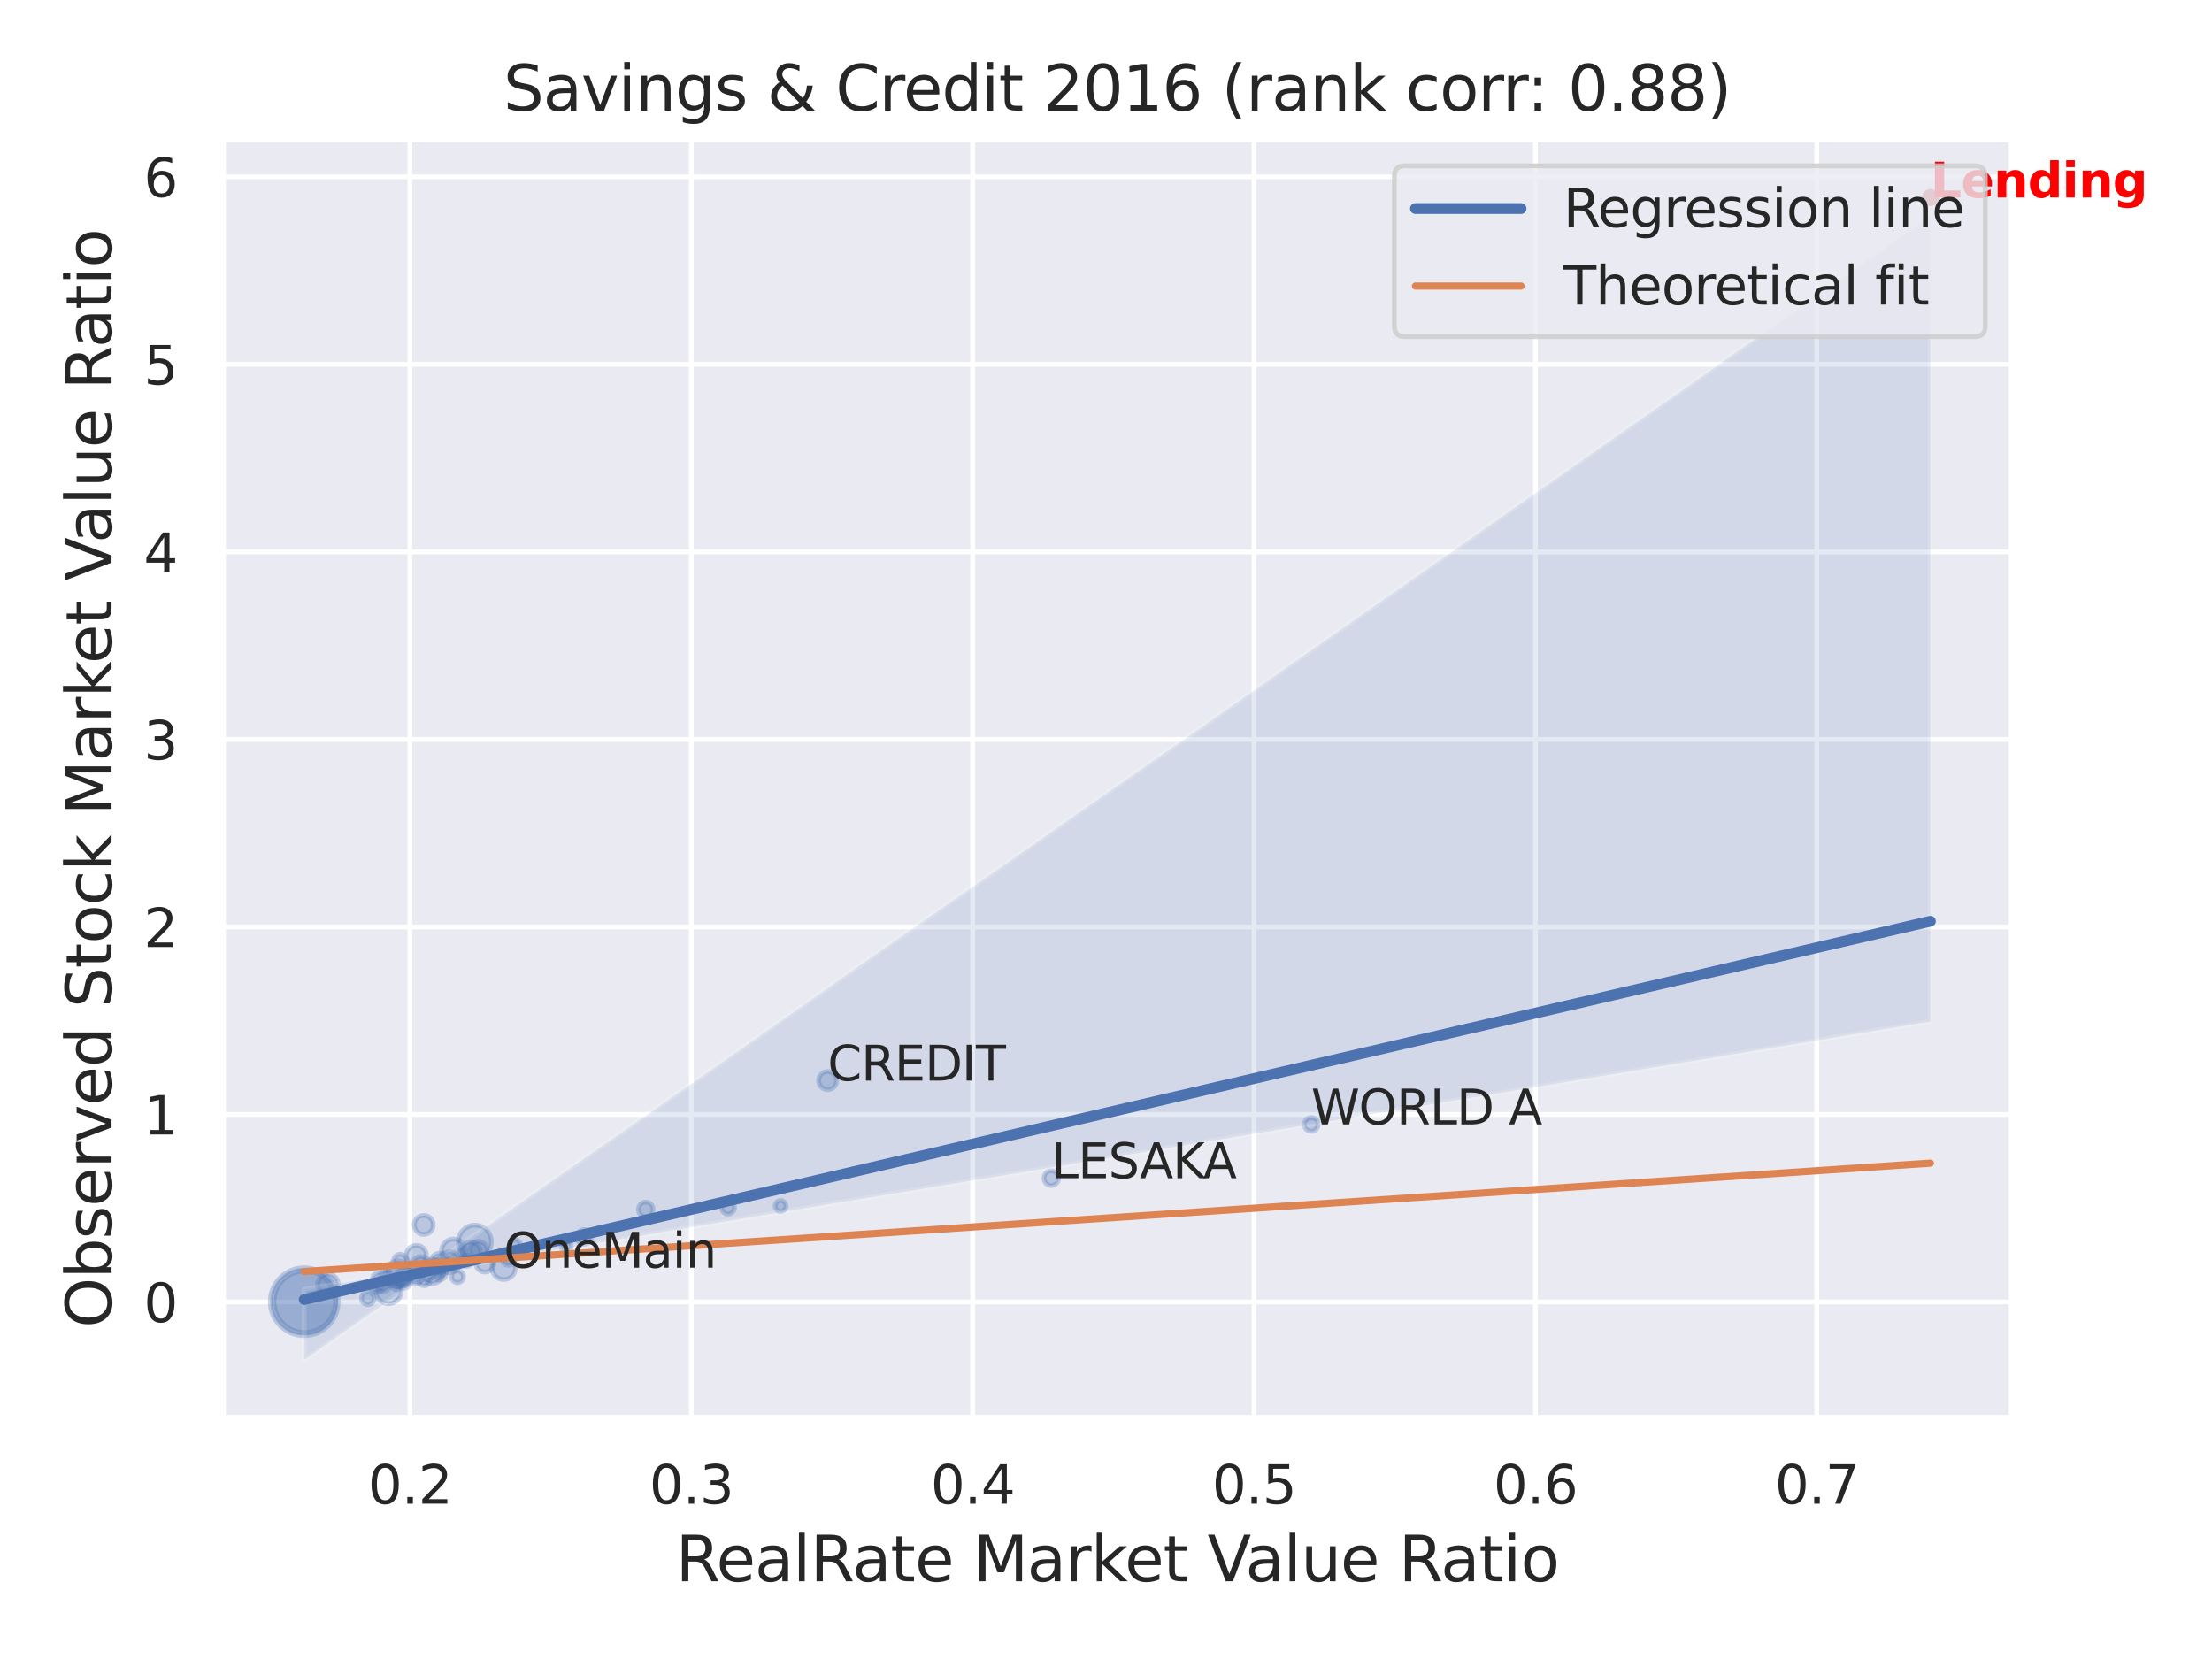 <?xml version="1.0" encoding="utf-8" standalone="no"?>
<!DOCTYPE svg PUBLIC "-//W3C//DTD SVG 1.1//EN"
  "http://www.w3.org/Graphics/SVG/1.1/DTD/svg11.dtd">
<svg xmlns:xlink="http://www.w3.org/1999/xlink" width="460.8pt" height="345.6pt" viewBox="0 0 460.8 345.6" xmlns="http://www.w3.org/2000/svg" version="1.1">
 <defs>
  <style type="text/css">*{stroke-linejoin: round; stroke-linecap: butt}</style>
 </defs>
 <g id="figure_1">
  <g id="patch_1">
   <path d="M 0 345.6 
L 460.8 345.6 
L 460.8 0 
L 0 0 
z
" style="fill: #ffffff"/>
  </g>
  <g id="axes_1">
   <g id="patch_2">
    <path d="M 46.44 295.38 
L 419.073 295.38 
L 419.073 29.04 
L 46.44 29.04 
z
" style="fill: #eaeaf2"/>
   </g>
   <g id="matplotlib.axis_1">
    <g id="xtick_1">
     <g id="line2d_1">
      <path d="M 85.396 295.38 
L 85.396 29.04 
" clip-path="url(#pbb84222fd1)" style="fill: none; stroke: #ffffff; stroke-linecap: round"/>
     </g>
     <g id="text_1">
      <!-- 0.2 -->
      <g style="fill: #262626" transform="translate(76.649 313.238) scale(0.11 -0.11)">
       <defs>
        <path id="DejaVuSans-30" d="M 2034 4250 
Q 1547 4250 1301 3770 
Q 1056 3291 1056 2328 
Q 1056 1369 1301 889 
Q 1547 409 2034 409 
Q 2525 409 2770 889 
Q 3016 1369 3016 2328 
Q 3016 3291 2770 3770 
Q 2525 4250 2034 4250 
z
M 2034 4750 
Q 2819 4750 3233 4129 
Q 3647 3509 3647 2328 
Q 3647 1150 3233 529 
Q 2819 -91 2034 -91 
Q 1250 -91 836 529 
Q 422 1150 422 2328 
Q 422 3509 836 4129 
Q 1250 4750 2034 4750 
z
" transform="scale(0.016)"/>
        <path id="DejaVuSans-2e" d="M 684 794 
L 1344 794 
L 1344 0 
L 684 0 
L 684 794 
z
" transform="scale(0.016)"/>
        <path id="DejaVuSans-32" d="M 1228 531 
L 3431 531 
L 3431 0 
L 469 0 
L 469 531 
Q 828 903 1448 1529 
Q 2069 2156 2228 2338 
Q 2531 2678 2651 2914 
Q 2772 3150 2772 3378 
Q 2772 3750 2511 3984 
Q 2250 4219 1831 4219 
Q 1534 4219 1204 4116 
Q 875 4013 500 3803 
L 500 4441 
Q 881 4594 1212 4672 
Q 1544 4750 1819 4750 
Q 2544 4750 2975 4387 
Q 3406 4025 3406 3419 
Q 3406 3131 3298 2873 
Q 3191 2616 2906 2266 
Q 2828 2175 2409 1742 
Q 1991 1309 1228 531 
z
" transform="scale(0.016)"/>
       </defs>
       <use xlink:href="#DejaVuSans-30"/>
       <use xlink:href="#DejaVuSans-2e" x="63.623"/>
       <use xlink:href="#DejaVuSans-32" x="95.41"/>
      </g>
     </g>
    </g>
    <g id="xtick_2">
     <g id="line2d_2">
      <path d="M 144.012 295.38 
L 144.012 29.04 
" clip-path="url(#pbb84222fd1)" style="fill: none; stroke: #ffffff; stroke-linecap: round"/>
     </g>
     <g id="text_2">
      <!-- 0.3 -->
      <g style="fill: #262626" transform="translate(135.265 313.238) scale(0.11 -0.11)">
       <defs>
        <path id="DejaVuSans-33" d="M 2597 2516 
Q 3050 2419 3304 2112 
Q 3559 1806 3559 1356 
Q 3559 666 3084 287 
Q 2609 -91 1734 -91 
Q 1441 -91 1130 -33 
Q 819 25 488 141 
L 488 750 
Q 750 597 1062 519 
Q 1375 441 1716 441 
Q 2309 441 2620 675 
Q 2931 909 2931 1356 
Q 2931 1769 2642 2001 
Q 2353 2234 1838 2234 
L 1294 2234 
L 1294 2753 
L 1863 2753 
Q 2328 2753 2575 2939 
Q 2822 3125 2822 3475 
Q 2822 3834 2567 4026 
Q 2313 4219 1838 4219 
Q 1578 4219 1281 4162 
Q 984 4106 628 3988 
L 628 4550 
Q 988 4650 1302 4700 
Q 1616 4750 1894 4750 
Q 2613 4750 3031 4423 
Q 3450 4097 3450 3541 
Q 3450 3153 3228 2886 
Q 3006 2619 2597 2516 
z
" transform="scale(0.016)"/>
       </defs>
       <use xlink:href="#DejaVuSans-30"/>
       <use xlink:href="#DejaVuSans-2e" x="63.623"/>
       <use xlink:href="#DejaVuSans-33" x="95.41"/>
      </g>
     </g>
    </g>
    <g id="xtick_3">
     <g id="line2d_3">
      <path d="M 202.628 295.38 
L 202.628 29.04 
" clip-path="url(#pbb84222fd1)" style="fill: none; stroke: #ffffff; stroke-linecap: round"/>
     </g>
     <g id="text_3">
      <!-- 0.4 -->
      <g style="fill: #262626" transform="translate(193.881 313.238) scale(0.11 -0.11)">
       <defs>
        <path id="DejaVuSans-34" d="M 2419 4116 
L 825 1625 
L 2419 1625 
L 2419 4116 
z
M 2253 4666 
L 3047 4666 
L 3047 1625 
L 3713 1625 
L 3713 1100 
L 3047 1100 
L 3047 0 
L 2419 0 
L 2419 1100 
L 313 1100 
L 313 1709 
L 2253 4666 
z
" transform="scale(0.016)"/>
       </defs>
       <use xlink:href="#DejaVuSans-30"/>
       <use xlink:href="#DejaVuSans-2e" x="63.623"/>
       <use xlink:href="#DejaVuSans-34" x="95.41"/>
      </g>
     </g>
    </g>
    <g id="xtick_4">
     <g id="line2d_4">
      <path d="M 261.244 295.38 
L 261.244 29.04 
" clip-path="url(#pbb84222fd1)" style="fill: none; stroke: #ffffff; stroke-linecap: round"/>
     </g>
     <g id="text_4">
      <!-- 0.5 -->
      <g style="fill: #262626" transform="translate(252.497 313.238) scale(0.11 -0.11)">
       <defs>
        <path id="DejaVuSans-35" d="M 691 4666 
L 3169 4666 
L 3169 4134 
L 1269 4134 
L 1269 2991 
Q 1406 3038 1543 3061 
Q 1681 3084 1819 3084 
Q 2600 3084 3056 2656 
Q 3513 2228 3513 1497 
Q 3513 744 3044 326 
Q 2575 -91 1722 -91 
Q 1428 -91 1123 -41 
Q 819 9 494 109 
L 494 744 
Q 775 591 1075 516 
Q 1375 441 1709 441 
Q 2250 441 2565 725 
Q 2881 1009 2881 1497 
Q 2881 1984 2565 2268 
Q 2250 2553 1709 2553 
Q 1456 2553 1204 2497 
Q 953 2441 691 2322 
L 691 4666 
z
" transform="scale(0.016)"/>
       </defs>
       <use xlink:href="#DejaVuSans-30"/>
       <use xlink:href="#DejaVuSans-2e" x="63.623"/>
       <use xlink:href="#DejaVuSans-35" x="95.41"/>
      </g>
     </g>
    </g>
    <g id="xtick_5">
     <g id="line2d_5">
      <path d="M 319.859 295.38 
L 319.859 29.04 
" clip-path="url(#pbb84222fd1)" style="fill: none; stroke: #ffffff; stroke-linecap: round"/>
     </g>
     <g id="text_5">
      <!-- 0.6 -->
      <g style="fill: #262626" transform="translate(311.113 313.238) scale(0.11 -0.11)">
       <defs>
        <path id="DejaVuSans-36" d="M 2113 2584 
Q 1688 2584 1439 2293 
Q 1191 2003 1191 1497 
Q 1191 994 1439 701 
Q 1688 409 2113 409 
Q 2538 409 2786 701 
Q 3034 994 3034 1497 
Q 3034 2003 2786 2293 
Q 2538 2584 2113 2584 
z
M 3366 4563 
L 3366 3988 
Q 3128 4100 2886 4159 
Q 2644 4219 2406 4219 
Q 1781 4219 1451 3797 
Q 1122 3375 1075 2522 
Q 1259 2794 1537 2939 
Q 1816 3084 2150 3084 
Q 2853 3084 3261 2657 
Q 3669 2231 3669 1497 
Q 3669 778 3244 343 
Q 2819 -91 2113 -91 
Q 1303 -91 875 529 
Q 447 1150 447 2328 
Q 447 3434 972 4092 
Q 1497 4750 2381 4750 
Q 2619 4750 2861 4703 
Q 3103 4656 3366 4563 
z
" transform="scale(0.016)"/>
       </defs>
       <use xlink:href="#DejaVuSans-30"/>
       <use xlink:href="#DejaVuSans-2e" x="63.623"/>
       <use xlink:href="#DejaVuSans-36" x="95.41"/>
      </g>
     </g>
    </g>
    <g id="xtick_6">
     <g id="line2d_6">
      <path d="M 378.475 295.38 
L 378.475 29.04 
" clip-path="url(#pbb84222fd1)" style="fill: none; stroke: #ffffff; stroke-linecap: round"/>
     </g>
     <g id="text_6">
      <!-- 0.7 -->
      <g style="fill: #262626" transform="translate(369.729 313.238) scale(0.11 -0.11)">
       <defs>
        <path id="DejaVuSans-37" d="M 525 4666 
L 3525 4666 
L 3525 4397 
L 1831 0 
L 1172 0 
L 2766 4134 
L 525 4134 
L 525 4666 
z
" transform="scale(0.016)"/>
       </defs>
       <use xlink:href="#DejaVuSans-30"/>
       <use xlink:href="#DejaVuSans-2e" x="63.623"/>
       <use xlink:href="#DejaVuSans-37" x="95.41"/>
      </g>
     </g>
    </g>
    <g id="text_7">
     <!-- RealRate Market Value Ratio -->
     <g style="fill: #262626" transform="translate(140.77 329.404) scale(0.13 -0.13)">
      <defs>
       <path id="DejaVuSans-52" d="M 2841 2188 
Q 3044 2119 3236 1894 
Q 3428 1669 3622 1275 
L 4263 0 
L 3584 0 
L 2988 1197 
Q 2756 1666 2539 1819 
Q 2322 1972 1947 1972 
L 1259 1972 
L 1259 0 
L 628 0 
L 628 4666 
L 2053 4666 
Q 2853 4666 3247 4331 
Q 3641 3997 3641 3322 
Q 3641 2881 3436 2590 
Q 3231 2300 2841 2188 
z
M 1259 4147 
L 1259 2491 
L 2053 2491 
Q 2509 2491 2742 2702 
Q 2975 2913 2975 3322 
Q 2975 3731 2742 3939 
Q 2509 4147 2053 4147 
L 1259 4147 
z
" transform="scale(0.016)"/>
       <path id="DejaVuSans-65" d="M 3597 1894 
L 3597 1613 
L 953 1613 
Q 991 1019 1311 708 
Q 1631 397 2203 397 
Q 2534 397 2845 478 
Q 3156 559 3463 722 
L 3463 178 
Q 3153 47 2828 -22 
Q 2503 -91 2169 -91 
Q 1331 -91 842 396 
Q 353 884 353 1716 
Q 353 2575 817 3079 
Q 1281 3584 2069 3584 
Q 2775 3584 3186 3129 
Q 3597 2675 3597 1894 
z
M 3022 2063 
Q 3016 2534 2758 2815 
Q 2500 3097 2075 3097 
Q 1594 3097 1305 2825 
Q 1016 2553 972 2059 
L 3022 2063 
z
" transform="scale(0.016)"/>
       <path id="DejaVuSans-61" d="M 2194 1759 
Q 1497 1759 1228 1600 
Q 959 1441 959 1056 
Q 959 750 1161 570 
Q 1363 391 1709 391 
Q 2188 391 2477 730 
Q 2766 1069 2766 1631 
L 2766 1759 
L 2194 1759 
z
M 3341 1997 
L 3341 0 
L 2766 0 
L 2766 531 
Q 2569 213 2275 61 
Q 1981 -91 1556 -91 
Q 1019 -91 701 211 
Q 384 513 384 1019 
Q 384 1609 779 1909 
Q 1175 2209 1959 2209 
L 2766 2209 
L 2766 2266 
Q 2766 2663 2505 2880 
Q 2244 3097 1772 3097 
Q 1472 3097 1187 3025 
Q 903 2953 641 2809 
L 641 3341 
Q 956 3463 1253 3523 
Q 1550 3584 1831 3584 
Q 2591 3584 2966 3190 
Q 3341 2797 3341 1997 
z
" transform="scale(0.016)"/>
       <path id="DejaVuSans-6c" d="M 603 4863 
L 1178 4863 
L 1178 0 
L 603 0 
L 603 4863 
z
" transform="scale(0.016)"/>
       <path id="DejaVuSans-74" d="M 1172 4494 
L 1172 3500 
L 2356 3500 
L 2356 3053 
L 1172 3053 
L 1172 1153 
Q 1172 725 1289 603 
Q 1406 481 1766 481 
L 2356 481 
L 2356 0 
L 1766 0 
Q 1100 0 847 248 
Q 594 497 594 1153 
L 594 3053 
L 172 3053 
L 172 3500 
L 594 3500 
L 594 4494 
L 1172 4494 
z
" transform="scale(0.016)"/>
       <path id="DejaVuSans-20" transform="scale(0.016)"/>
       <path id="DejaVuSans-4d" d="M 628 4666 
L 1569 4666 
L 2759 1491 
L 3956 4666 
L 4897 4666 
L 4897 0 
L 4281 0 
L 4281 4097 
L 3078 897 
L 2444 897 
L 1241 4097 
L 1241 0 
L 628 0 
L 628 4666 
z
" transform="scale(0.016)"/>
       <path id="DejaVuSans-72" d="M 2631 2963 
Q 2534 3019 2420 3045 
Q 2306 3072 2169 3072 
Q 1681 3072 1420 2755 
Q 1159 2438 1159 1844 
L 1159 0 
L 581 0 
L 581 3500 
L 1159 3500 
L 1159 2956 
Q 1341 3275 1631 3429 
Q 1922 3584 2338 3584 
Q 2397 3584 2469 3576 
Q 2541 3569 2628 3553 
L 2631 2963 
z
" transform="scale(0.016)"/>
       <path id="DejaVuSans-6b" d="M 581 4863 
L 1159 4863 
L 1159 1991 
L 2875 3500 
L 3609 3500 
L 1753 1863 
L 3688 0 
L 2938 0 
L 1159 1709 
L 1159 0 
L 581 0 
L 581 4863 
z
" transform="scale(0.016)"/>
       <path id="DejaVuSans-56" d="M 1831 0 
L 50 4666 
L 709 4666 
L 2188 738 
L 3669 4666 
L 4325 4666 
L 2547 0 
L 1831 0 
z
" transform="scale(0.016)"/>
       <path id="DejaVuSans-75" d="M 544 1381 
L 544 3500 
L 1119 3500 
L 1119 1403 
Q 1119 906 1312 657 
Q 1506 409 1894 409 
Q 2359 409 2629 706 
Q 2900 1003 2900 1516 
L 2900 3500 
L 3475 3500 
L 3475 0 
L 2900 0 
L 2900 538 
Q 2691 219 2414 64 
Q 2138 -91 1772 -91 
Q 1169 -91 856 284 
Q 544 659 544 1381 
z
M 1991 3584 
L 1991 3584 
z
" transform="scale(0.016)"/>
       <path id="DejaVuSans-69" d="M 603 3500 
L 1178 3500 
L 1178 0 
L 603 0 
L 603 3500 
z
M 603 4863 
L 1178 4863 
L 1178 4134 
L 603 4134 
L 603 4863 
z
" transform="scale(0.016)"/>
       <path id="DejaVuSans-6f" d="M 1959 3097 
Q 1497 3097 1228 2736 
Q 959 2375 959 1747 
Q 959 1119 1226 758 
Q 1494 397 1959 397 
Q 2419 397 2687 759 
Q 2956 1122 2956 1747 
Q 2956 2369 2687 2733 
Q 2419 3097 1959 3097 
z
M 1959 3584 
Q 2709 3584 3137 3096 
Q 3566 2609 3566 1747 
Q 3566 888 3137 398 
Q 2709 -91 1959 -91 
Q 1206 -91 779 398 
Q 353 888 353 1747 
Q 353 2609 779 3096 
Q 1206 3584 1959 3584 
z
" transform="scale(0.016)"/>
      </defs>
      <use xlink:href="#DejaVuSans-52"/>
      <use xlink:href="#DejaVuSans-65" x="64.982"/>
      <use xlink:href="#DejaVuSans-61" x="126.506"/>
      <use xlink:href="#DejaVuSans-6c" x="187.785"/>
      <use xlink:href="#DejaVuSans-52" x="215.568"/>
      <use xlink:href="#DejaVuSans-61" x="282.801"/>
      <use xlink:href="#DejaVuSans-74" x="344.08"/>
      <use xlink:href="#DejaVuSans-65" x="383.289"/>
      <use xlink:href="#DejaVuSans-20" x="444.812"/>
      <use xlink:href="#DejaVuSans-4d" x="476.6"/>
      <use xlink:href="#DejaVuSans-61" x="562.879"/>
      <use xlink:href="#DejaVuSans-72" x="624.158"/>
      <use xlink:href="#DejaVuSans-6b" x="665.271"/>
      <use xlink:href="#DejaVuSans-65" x="719.557"/>
      <use xlink:href="#DejaVuSans-74" x="781.08"/>
      <use xlink:href="#DejaVuSans-20" x="820.289"/>
      <use xlink:href="#DejaVuSans-56" x="852.076"/>
      <use xlink:href="#DejaVuSans-61" x="912.734"/>
      <use xlink:href="#DejaVuSans-6c" x="974.014"/>
      <use xlink:href="#DejaVuSans-75" x="1001.797"/>
      <use xlink:href="#DejaVuSans-65" x="1065.176"/>
      <use xlink:href="#DejaVuSans-20" x="1126.699"/>
      <use xlink:href="#DejaVuSans-52" x="1158.486"/>
      <use xlink:href="#DejaVuSans-61" x="1225.719"/>
      <use xlink:href="#DejaVuSans-74" x="1286.998"/>
      <use xlink:href="#DejaVuSans-69" x="1326.207"/>
      <use xlink:href="#DejaVuSans-6f" x="1353.99"/>
     </g>
    </g>
   </g>
   <g id="matplotlib.axis_2">
    <g id="ytick_1">
     <g id="line2d_7">
      <path d="M 46.44 271.226 
L 419.073 271.226 
" clip-path="url(#pbb84222fd1)" style="fill: none; stroke: #ffffff; stroke-linecap: round"/>
     </g>
     <g id="text_8">
      <!-- 0 -->
      <g style="fill: #262626" transform="translate(29.941 275.406) scale(0.11 -0.11)">
       <use xlink:href="#DejaVuSans-30"/>
      </g>
     </g>
    </g>
    <g id="ytick_2">
     <g id="line2d_8">
      <path d="M 46.44 232.161 
L 419.073 232.161 
" clip-path="url(#pbb84222fd1)" style="fill: none; stroke: #ffffff; stroke-linecap: round"/>
     </g>
     <g id="text_9">
      <!-- 1 -->
      <g style="fill: #262626" transform="translate(29.941 236.341) scale(0.11 -0.11)">
       <defs>
        <path id="DejaVuSans-31" d="M 794 531 
L 1825 531 
L 1825 4091 
L 703 3866 
L 703 4441 
L 1819 4666 
L 2450 4666 
L 2450 531 
L 3481 531 
L 3481 0 
L 794 0 
L 794 531 
z
" transform="scale(0.016)"/>
       </defs>
       <use xlink:href="#DejaVuSans-31"/>
      </g>
     </g>
    </g>
    <g id="ytick_3">
     <g id="line2d_9">
      <path d="M 46.44 193.096 
L 419.073 193.096 
" clip-path="url(#pbb84222fd1)" style="fill: none; stroke: #ffffff; stroke-linecap: round"/>
     </g>
     <g id="text_10">
      <!-- 2 -->
      <g style="fill: #262626" transform="translate(29.941 197.276) scale(0.11 -0.11)">
       <use xlink:href="#DejaVuSans-32"/>
      </g>
     </g>
    </g>
    <g id="ytick_4">
     <g id="line2d_10">
      <path d="M 46.44 154.031 
L 419.073 154.031 
" clip-path="url(#pbb84222fd1)" style="fill: none; stroke: #ffffff; stroke-linecap: round"/>
     </g>
     <g id="text_11">
      <!-- 3 -->
      <g style="fill: #262626" transform="translate(29.941 158.211) scale(0.11 -0.11)">
       <use xlink:href="#DejaVuSans-33"/>
      </g>
     </g>
    </g>
    <g id="ytick_5">
     <g id="line2d_11">
      <path d="M 46.44 114.966 
L 419.073 114.966 
" clip-path="url(#pbb84222fd1)" style="fill: none; stroke: #ffffff; stroke-linecap: round"/>
     </g>
     <g id="text_12">
      <!-- 4 -->
      <g style="fill: #262626" transform="translate(29.941 119.146) scale(0.11 -0.11)">
       <use xlink:href="#DejaVuSans-34"/>
      </g>
     </g>
    </g>
    <g id="ytick_6">
     <g id="line2d_12">
      <path d="M 46.44 75.901 
L 419.073 75.901 
" clip-path="url(#pbb84222fd1)" style="fill: none; stroke: #ffffff; stroke-linecap: round"/>
     </g>
     <g id="text_13">
      <!-- 5 -->
      <g style="fill: #262626" transform="translate(29.941 80.081) scale(0.11 -0.11)">
       <use xlink:href="#DejaVuSans-35"/>
      </g>
     </g>
    </g>
    <g id="ytick_7">
     <g id="line2d_13">
      <path d="M 46.44 36.836 
L 419.073 36.836 
" clip-path="url(#pbb84222fd1)" style="fill: none; stroke: #ffffff; stroke-linecap: round"/>
     </g>
     <g id="text_14">
      <!-- 6 -->
      <g style="fill: #262626" transform="translate(29.941 41.016) scale(0.11 -0.11)">
       <use xlink:href="#DejaVuSans-36"/>
      </g>
     </g>
    </g>
    <g id="text_15">
     <!-- Observed Stock Market Value Ratio -->
     <g style="fill: #262626" transform="translate(23.238 276.612) rotate(-90) scale(0.13 -0.13)">
      <defs>
       <path id="DejaVuSans-4f" d="M 2522 4238 
Q 1834 4238 1429 3725 
Q 1025 3213 1025 2328 
Q 1025 1447 1429 934 
Q 1834 422 2522 422 
Q 3209 422 3611 934 
Q 4013 1447 4013 2328 
Q 4013 3213 3611 3725 
Q 3209 4238 2522 4238 
z
M 2522 4750 
Q 3503 4750 4090 4092 
Q 4678 3434 4678 2328 
Q 4678 1225 4090 567 
Q 3503 -91 2522 -91 
Q 1538 -91 948 565 
Q 359 1222 359 2328 
Q 359 3434 948 4092 
Q 1538 4750 2522 4750 
z
" transform="scale(0.016)"/>
       <path id="DejaVuSans-62" d="M 3116 1747 
Q 3116 2381 2855 2742 
Q 2594 3103 2138 3103 
Q 1681 3103 1420 2742 
Q 1159 2381 1159 1747 
Q 1159 1113 1420 752 
Q 1681 391 2138 391 
Q 2594 391 2855 752 
Q 3116 1113 3116 1747 
z
M 1159 2969 
Q 1341 3281 1617 3432 
Q 1894 3584 2278 3584 
Q 2916 3584 3314 3078 
Q 3713 2572 3713 1747 
Q 3713 922 3314 415 
Q 2916 -91 2278 -91 
Q 1894 -91 1617 61 
Q 1341 213 1159 525 
L 1159 0 
L 581 0 
L 581 4863 
L 1159 4863 
L 1159 2969 
z
" transform="scale(0.016)"/>
       <path id="DejaVuSans-73" d="M 2834 3397 
L 2834 2853 
Q 2591 2978 2328 3040 
Q 2066 3103 1784 3103 
Q 1356 3103 1142 2972 
Q 928 2841 928 2578 
Q 928 2378 1081 2264 
Q 1234 2150 1697 2047 
L 1894 2003 
Q 2506 1872 2764 1633 
Q 3022 1394 3022 966 
Q 3022 478 2636 193 
Q 2250 -91 1575 -91 
Q 1294 -91 989 -36 
Q 684 19 347 128 
L 347 722 
Q 666 556 975 473 
Q 1284 391 1588 391 
Q 1994 391 2212 530 
Q 2431 669 2431 922 
Q 2431 1156 2273 1281 
Q 2116 1406 1581 1522 
L 1381 1569 
Q 847 1681 609 1914 
Q 372 2147 372 2553 
Q 372 3047 722 3315 
Q 1072 3584 1716 3584 
Q 2034 3584 2315 3537 
Q 2597 3491 2834 3397 
z
" transform="scale(0.016)"/>
       <path id="DejaVuSans-76" d="M 191 3500 
L 800 3500 
L 1894 563 
L 2988 3500 
L 3597 3500 
L 2284 0 
L 1503 0 
L 191 3500 
z
" transform="scale(0.016)"/>
       <path id="DejaVuSans-64" d="M 2906 2969 
L 2906 4863 
L 3481 4863 
L 3481 0 
L 2906 0 
L 2906 525 
Q 2725 213 2448 61 
Q 2172 -91 1784 -91 
Q 1150 -91 751 415 
Q 353 922 353 1747 
Q 353 2572 751 3078 
Q 1150 3584 1784 3584 
Q 2172 3584 2448 3432 
Q 2725 3281 2906 2969 
z
M 947 1747 
Q 947 1113 1208 752 
Q 1469 391 1925 391 
Q 2381 391 2643 752 
Q 2906 1113 2906 1747 
Q 2906 2381 2643 2742 
Q 2381 3103 1925 3103 
Q 1469 3103 1208 2742 
Q 947 2381 947 1747 
z
" transform="scale(0.016)"/>
       <path id="DejaVuSans-53" d="M 3425 4513 
L 3425 3897 
Q 3066 4069 2747 4153 
Q 2428 4238 2131 4238 
Q 1616 4238 1336 4038 
Q 1056 3838 1056 3469 
Q 1056 3159 1242 3001 
Q 1428 2844 1947 2747 
L 2328 2669 
Q 3034 2534 3370 2195 
Q 3706 1856 3706 1288 
Q 3706 609 3251 259 
Q 2797 -91 1919 -91 
Q 1588 -91 1214 -16 
Q 841 59 441 206 
L 441 856 
Q 825 641 1194 531 
Q 1563 422 1919 422 
Q 2459 422 2753 634 
Q 3047 847 3047 1241 
Q 3047 1584 2836 1778 
Q 2625 1972 2144 2069 
L 1759 2144 
Q 1053 2284 737 2584 
Q 422 2884 422 3419 
Q 422 4038 858 4394 
Q 1294 4750 2059 4750 
Q 2388 4750 2728 4690 
Q 3069 4631 3425 4513 
z
" transform="scale(0.016)"/>
       <path id="DejaVuSans-63" d="M 3122 3366 
L 3122 2828 
Q 2878 2963 2633 3030 
Q 2388 3097 2138 3097 
Q 1578 3097 1268 2742 
Q 959 2388 959 1747 
Q 959 1106 1268 751 
Q 1578 397 2138 397 
Q 2388 397 2633 464 
Q 2878 531 3122 666 
L 3122 134 
Q 2881 22 2623 -34 
Q 2366 -91 2075 -91 
Q 1284 -91 818 406 
Q 353 903 353 1747 
Q 353 2603 823 3093 
Q 1294 3584 2113 3584 
Q 2378 3584 2631 3529 
Q 2884 3475 3122 3366 
z
" transform="scale(0.016)"/>
      </defs>
      <use xlink:href="#DejaVuSans-4f"/>
      <use xlink:href="#DejaVuSans-62" x="78.711"/>
      <use xlink:href="#DejaVuSans-73" x="142.188"/>
      <use xlink:href="#DejaVuSans-65" x="194.287"/>
      <use xlink:href="#DejaVuSans-72" x="255.811"/>
      <use xlink:href="#DejaVuSans-76" x="296.924"/>
      <use xlink:href="#DejaVuSans-65" x="356.104"/>
      <use xlink:href="#DejaVuSans-64" x="417.627"/>
      <use xlink:href="#DejaVuSans-20" x="481.104"/>
      <use xlink:href="#DejaVuSans-53" x="512.891"/>
      <use xlink:href="#DejaVuSans-74" x="576.367"/>
      <use xlink:href="#DejaVuSans-6f" x="615.576"/>
      <use xlink:href="#DejaVuSans-63" x="676.758"/>
      <use xlink:href="#DejaVuSans-6b" x="731.738"/>
      <use xlink:href="#DejaVuSans-20" x="789.648"/>
      <use xlink:href="#DejaVuSans-4d" x="821.436"/>
      <use xlink:href="#DejaVuSans-61" x="907.715"/>
      <use xlink:href="#DejaVuSans-72" x="968.994"/>
      <use xlink:href="#DejaVuSans-6b" x="1010.107"/>
      <use xlink:href="#DejaVuSans-65" x="1064.393"/>
      <use xlink:href="#DejaVuSans-74" x="1125.916"/>
      <use xlink:href="#DejaVuSans-20" x="1165.125"/>
      <use xlink:href="#DejaVuSans-56" x="1196.912"/>
      <use xlink:href="#DejaVuSans-61" x="1257.57"/>
      <use xlink:href="#DejaVuSans-6c" x="1318.85"/>
      <use xlink:href="#DejaVuSans-75" x="1346.633"/>
      <use xlink:href="#DejaVuSans-65" x="1410.012"/>
      <use xlink:href="#DejaVuSans-20" x="1471.535"/>
      <use xlink:href="#DejaVuSans-52" x="1503.322"/>
      <use xlink:href="#DejaVuSans-61" x="1570.555"/>
      <use xlink:href="#DejaVuSans-74" x="1631.834"/>
      <use xlink:href="#DejaVuSans-69" x="1671.043"/>
      <use xlink:href="#DejaVuSans-6f" x="1698.826"/>
     </g>
    </g>
   </g>
   <g id="PathCollection_1">
    <path d="M 273.144 235.67 
C 273.525 235.67 273.889 235.519 274.158 235.25 
C 274.427 234.981 274.578 234.616 274.578 234.236 
C 274.578 233.856 274.427 233.492 274.158 233.223 
C 273.889 232.954 273.525 232.803 273.144 232.803 
C 272.764 232.803 272.4 232.954 272.131 233.223 
C 271.862 233.492 271.711 233.856 271.711 234.236 
C 271.711 234.616 271.862 234.981 272.131 235.25 
C 272.4 235.519 272.764 235.67 273.144 235.67 
z
" clip-path="url(#pbb84222fd1)" style="fill: #4c72b0; fill-opacity: 0.3; stroke: #4c72b0; stroke-opacity: 0.3"/>
    <path d="M 63.378 278.243 
C 65.253 278.243 67.052 277.498 68.378 276.172 
C 69.704 274.846 70.449 273.047 70.449 271.172 
C 70.449 269.297 69.704 267.498 68.378 266.172 
C 67.052 264.846 65.253 264.101 63.378 264.101 
C 61.503 264.101 59.704 264.846 58.378 266.172 
C 57.052 267.498 56.307 269.297 56.307 271.172 
C 56.307 273.047 57.052 274.846 58.378 276.172 
C 59.704 277.498 61.503 278.243 63.378 278.243 
z
" clip-path="url(#pbb84222fd1)" style="fill: #4c72b0; fill-opacity: 0.3; stroke: #4c72b0; stroke-opacity: 0.3"/>
    <path d="M 84.129 266.594 
C 84.534 266.594 84.922 266.433 85.208 266.147 
C 85.495 265.861 85.656 265.472 85.656 265.067 
C 85.656 264.662 85.495 264.274 85.208 263.988 
C 84.922 263.701 84.534 263.541 84.129 263.541 
C 83.724 263.541 83.335 263.701 83.049 263.988 
C 82.763 264.274 82.602 264.662 82.602 265.067 
C 82.602 265.472 82.763 265.861 83.049 266.147 
C 83.335 266.433 83.724 266.594 84.129 266.594 
z
" clip-path="url(#pbb84222fd1)" style="fill: #4c72b0; fill-opacity: 0.3; stroke: #4c72b0; stroke-opacity: 0.3"/>
    <path d="M 68.326 269.738 
C 68.899 269.738 69.449 269.511 69.855 269.105 
C 70.26 268.7 70.488 268.15 70.488 267.576 
C 70.488 267.003 70.26 266.453 69.855 266.047 
C 69.449 265.642 68.899 265.414 68.326 265.414 
C 67.752 265.414 67.202 265.642 66.797 266.047 
C 66.391 266.453 66.163 267.003 66.163 267.576 
C 66.163 268.15 66.391 268.7 66.797 269.105 
C 67.202 269.511 67.752 269.738 68.326 269.738 
z
" clip-path="url(#pbb84222fd1)" style="fill: #4c72b0; fill-opacity: 0.3; stroke: #4c72b0; stroke-opacity: 0.3"/>
    <path d="M 172.409 226.995 
C 172.909 226.995 173.389 226.796 173.742 226.443 
C 174.095 226.089 174.294 225.61 174.294 225.11 
C 174.294 224.61 174.095 224.131 173.742 223.778 
C 173.389 223.424 172.909 223.226 172.409 223.226 
C 171.91 223.226 171.43 223.424 171.077 223.778 
C 170.723 224.131 170.525 224.61 170.525 225.11 
C 170.525 225.61 170.723 226.089 171.077 226.443 
C 171.43 226.796 171.91 226.995 172.409 226.995 
z
" clip-path="url(#pbb84222fd1)" style="fill: #4c72b0; fill-opacity: 0.3; stroke: #4c72b0; stroke-opacity: 0.3"/>
    <path d="M 83.307 267.888 
C 83.669 267.888 84.016 267.744 84.271 267.488 
C 84.527 267.232 84.671 266.885 84.671 266.524 
C 84.671 266.162 84.527 265.815 84.271 265.559 
C 84.016 265.304 83.669 265.16 83.307 265.16 
C 82.945 265.16 82.598 265.304 82.343 265.559 
C 82.087 265.815 81.943 266.162 81.943 266.524 
C 81.943 266.885 82.087 267.232 82.343 267.488 
C 82.598 267.744 82.945 267.888 83.307 267.888 
z
" clip-path="url(#pbb84222fd1)" style="fill: #4c72b0; fill-opacity: 0.3; stroke: #4c72b0; stroke-opacity: 0.3"/>
    <path d="M 88.406 267.848 
C 88.747 267.848 89.074 267.713 89.315 267.472 
C 89.555 267.231 89.691 266.905 89.691 266.564 
C 89.691 266.223 89.555 265.897 89.315 265.656 
C 89.074 265.415 88.747 265.28 88.406 265.28 
C 88.066 265.28 87.739 265.415 87.498 265.656 
C 87.257 265.897 87.122 266.223 87.122 266.564 
C 87.122 266.905 87.257 267.231 87.498 267.472 
C 87.739 267.713 88.066 267.848 88.406 267.848 
z
" clip-path="url(#pbb84222fd1)" style="fill: #4c72b0; fill-opacity: 0.3; stroke: #4c72b0; stroke-opacity: 0.3"/>
    <path d="M 162.61 252.371 
C 162.912 252.371 163.202 252.25 163.416 252.037 
C 163.63 251.823 163.75 251.533 163.75 251.231 
C 163.75 250.929 163.63 250.639 163.416 250.425 
C 163.202 250.212 162.912 250.091 162.61 250.091 
C 162.308 250.091 162.018 250.212 161.804 250.425 
C 161.591 250.639 161.471 250.929 161.471 251.231 
C 161.471 251.533 161.591 251.823 161.804 252.037 
C 162.018 252.25 162.308 252.371 162.61 252.371 
z
" clip-path="url(#pbb84222fd1)" style="fill: #4c72b0; fill-opacity: 0.3; stroke: #4c72b0; stroke-opacity: 0.3"/>
    <path d="M 76.616 271.767 
C 76.963 271.767 77.296 271.629 77.541 271.384 
C 77.786 271.138 77.924 270.806 77.924 270.459 
C 77.924 270.112 77.786 269.779 77.541 269.533 
C 77.296 269.288 76.963 269.15 76.616 269.15 
C 76.269 269.15 75.936 269.288 75.691 269.533 
C 75.446 269.779 75.308 270.112 75.308 270.459 
C 75.308 270.806 75.446 271.138 75.691 271.384 
C 75.936 271.629 76.269 271.767 76.616 271.767 
z
" clip-path="url(#pbb84222fd1)" style="fill: #4c72b0; fill-opacity: 0.3; stroke: #4c72b0; stroke-opacity: 0.3"/>
    <path d="M 63.492 277.595 
C 65.193 277.595 66.826 276.919 68.029 275.716 
C 69.232 274.512 69.908 272.88 69.908 271.179 
C 69.908 269.477 69.232 267.845 68.029 266.641 
C 66.826 265.438 65.193 264.762 63.492 264.762 
C 61.79 264.762 60.158 265.438 58.955 266.641 
C 57.751 267.845 57.075 269.477 57.075 271.179 
C 57.075 272.88 57.751 274.512 58.955 275.716 
C 60.158 276.919 61.79 277.595 63.492 277.595 
z
" clip-path="url(#pbb84222fd1)" style="fill: #4c72b0; fill-opacity: 0.3; stroke: #4c72b0; stroke-opacity: 0.3"/>
    <path d="M 94.483 263.1 
C 95.145 263.1 95.78 262.837 96.247 262.369 
C 96.715 261.901 96.978 261.266 96.978 260.604 
C 96.978 259.943 96.715 259.308 96.247 258.84 
C 95.78 258.372 95.145 258.109 94.483 258.109 
C 93.821 258.109 93.187 258.372 92.719 258.84 
C 92.251 259.308 91.988 259.943 91.988 260.604 
C 91.988 261.266 92.251 261.901 92.719 262.369 
C 93.187 262.837 93.821 263.1 94.483 263.1 
z
" clip-path="url(#pbb84222fd1)" style="fill: #4c72b0; fill-opacity: 0.3; stroke: #4c72b0; stroke-opacity: 0.3"/>
    <path d="M 219.001 246.965 
C 219.407 246.965 219.795 246.804 220.082 246.517 
C 220.368 246.231 220.529 245.842 220.529 245.437 
C 220.529 245.032 220.368 244.643 220.082 244.356 
C 219.795 244.07 219.407 243.909 219.001 243.909 
C 218.596 243.909 218.208 244.07 217.921 244.356 
C 217.635 244.643 217.474 245.032 217.474 245.437 
C 217.474 245.842 217.635 246.231 217.921 246.517 
C 218.208 246.804 218.596 246.965 219.001 246.965 
z
" clip-path="url(#pbb84222fd1)" style="fill: #4c72b0; fill-opacity: 0.3; stroke: #4c72b0; stroke-opacity: 0.3"/>
    <path d="M 91.571 264.711 
C 92.053 264.711 92.514 264.519 92.855 264.179 
C 93.195 263.839 93.386 263.377 93.386 262.896 
C 93.386 262.414 93.195 261.953 92.855 261.612 
C 92.514 261.272 92.053 261.081 91.571 261.081 
C 91.09 261.081 90.628 261.272 90.288 261.612 
C 89.948 261.953 89.756 262.414 89.756 262.896 
C 89.756 263.377 89.948 263.839 90.288 264.179 
C 90.628 264.519 91.09 264.711 91.571 264.711 
z
" clip-path="url(#pbb84222fd1)" style="fill: #4c72b0; fill-opacity: 0.3; stroke: #4c72b0; stroke-opacity: 0.3"/>
    <path d="M 87.687 265.8 
C 88.22 265.8 88.732 265.588 89.109 265.211 
C 89.486 264.833 89.698 264.322 89.698 263.788 
C 89.698 263.255 89.486 262.743 89.109 262.366 
C 88.732 261.988 88.22 261.776 87.687 261.776 
C 87.153 261.776 86.641 261.988 86.264 262.366 
C 85.887 262.743 85.675 263.255 85.675 263.788 
C 85.675 264.322 85.887 264.833 86.264 265.211 
C 86.641 265.588 87.153 265.8 87.687 265.8 
z
" clip-path="url(#pbb84222fd1)" style="fill: #4c72b0; fill-opacity: 0.3; stroke: #4c72b0; stroke-opacity: 0.3"/>
    <path d="M 84.988 266.554 
C 85.335 266.554 85.667 266.416 85.913 266.171 
C 86.158 265.926 86.296 265.593 86.296 265.246 
C 86.296 264.899 86.158 264.567 85.913 264.322 
C 85.667 264.076 85.335 263.939 84.988 263.939 
C 84.641 263.939 84.309 264.076 84.063 264.322 
C 83.818 264.567 83.68 264.899 83.68 265.246 
C 83.68 265.593 83.818 265.926 84.063 266.171 
C 84.309 266.416 84.641 266.554 84.988 266.554 
z
" clip-path="url(#pbb84222fd1)" style="fill: #4c72b0; fill-opacity: 0.3; stroke: #4c72b0; stroke-opacity: 0.3"/>
    <path d="M 83.363 263.995 
C 83.722 263.995 84.065 263.853 84.318 263.6 
C 84.572 263.346 84.714 263.003 84.714 262.644 
C 84.714 262.286 84.572 261.943 84.318 261.689 
C 84.065 261.436 83.722 261.294 83.363 261.294 
C 83.005 261.294 82.661 261.436 82.408 261.689 
C 82.155 261.943 82.013 262.286 82.013 262.644 
C 82.013 263.003 82.155 263.346 82.408 263.6 
C 82.661 263.853 83.005 263.995 83.363 263.995 
z
" clip-path="url(#pbb84222fd1)" style="fill: #4c72b0; fill-opacity: 0.3; stroke: #4c72b0; stroke-opacity: 0.3"/>
    <path d="M 101.009 264.993 
C 101.508 264.993 101.986 264.794 102.339 264.442 
C 102.692 264.089 102.89 263.61 102.89 263.111 
C 102.89 262.612 102.692 262.134 102.339 261.781 
C 101.986 261.428 101.508 261.23 101.009 261.23 
C 100.51 261.23 100.031 261.428 99.679 261.781 
C 99.326 262.134 99.127 262.612 99.127 263.111 
C 99.127 263.61 99.326 264.089 99.679 264.442 
C 100.031 264.794 100.51 264.993 101.009 264.993 
z
" clip-path="url(#pbb84222fd1)" style="fill: #4c72b0; fill-opacity: 0.3; stroke: #4c72b0; stroke-opacity: 0.3"/>
    <path d="M 90.027 267.431 
C 90.601 267.431 91.152 267.202 91.559 266.796 
C 91.965 266.39 92.193 265.839 92.193 265.265 
C 92.193 264.69 91.965 264.139 91.559 263.733 
C 91.152 263.327 90.601 263.099 90.027 263.099 
C 89.453 263.099 88.902 263.327 88.495 263.733 
C 88.089 264.139 87.861 264.69 87.861 265.265 
C 87.861 265.839 88.089 266.39 88.495 266.796 
C 88.902 267.202 89.453 267.431 90.027 267.431 
z
" clip-path="url(#pbb84222fd1)" style="fill: #4c72b0; fill-opacity: 0.3; stroke: #4c72b0; stroke-opacity: 0.3"/>
    <path d="M 79.801 269.056 
C 80.181 269.056 80.546 268.905 80.815 268.636 
C 81.084 268.367 81.235 268.003 81.235 267.622 
C 81.235 267.242 81.084 266.877 80.815 266.608 
C 80.546 266.34 80.181 266.188 79.801 266.188 
C 79.421 266.188 79.056 266.34 78.787 266.608 
C 78.518 266.877 78.367 267.242 78.367 267.622 
C 78.367 268.003 78.518 268.367 78.787 268.636 
C 79.056 268.905 79.421 269.056 79.801 269.056 
z
" clip-path="url(#pbb84222fd1)" style="fill: #4c72b0; fill-opacity: 0.3; stroke: #4c72b0; stroke-opacity: 0.3"/>
    <path d="M 91.453 266.687 
C 91.853 266.687 92.236 266.528 92.518 266.246 
C 92.801 265.963 92.96 265.58 92.96 265.18 
C 92.96 264.781 92.801 264.398 92.518 264.115 
C 92.236 263.833 91.853 263.674 91.453 263.674 
C 91.054 263.674 90.67 263.833 90.388 264.115 
C 90.105 264.398 89.947 264.781 89.947 265.18 
C 89.947 265.58 90.105 265.963 90.388 266.246 
C 90.67 266.528 91.054 266.687 91.453 266.687 
z
" clip-path="url(#pbb84222fd1)" style="fill: #4c72b0; fill-opacity: 0.3; stroke: #4c72b0; stroke-opacity: 0.3"/>
    <path d="M 80.388 267.17 
C 80.728 267.17 81.054 267.035 81.294 266.795 
C 81.534 266.554 81.669 266.229 81.669 265.889 
C 81.669 265.549 81.534 265.223 81.294 264.983 
C 81.054 264.743 80.728 264.608 80.388 264.608 
C 80.048 264.608 79.723 264.743 79.482 264.983 
C 79.242 265.223 79.107 265.549 79.107 265.889 
C 79.107 266.229 79.242 266.554 79.482 266.795 
C 79.723 267.035 80.048 267.17 80.388 267.17 
z
" clip-path="url(#pbb84222fd1)" style="fill: #4c72b0; fill-opacity: 0.3; stroke: #4c72b0; stroke-opacity: 0.3"/>
    <path d="M 93.592 265.11 
C 94.17 265.11 94.724 264.881 95.132 264.473 
C 95.54 264.064 95.77 263.51 95.77 262.933 
C 95.77 262.355 95.54 261.801 95.132 261.393 
C 94.724 260.984 94.17 260.755 93.592 260.755 
C 93.014 260.755 92.46 260.984 92.052 261.393 
C 91.644 261.801 91.414 262.355 91.414 262.933 
C 91.414 263.51 91.644 264.064 92.052 264.473 
C 92.46 264.881 93.014 265.11 93.592 265.11 
z
" clip-path="url(#pbb84222fd1)" style="fill: #4c72b0; fill-opacity: 0.3; stroke: #4c72b0; stroke-opacity: 0.3"/>
    <path d="M 78.474 269.277 
C 78.884 269.277 79.278 269.114 79.568 268.823 
C 79.858 268.533 80.021 268.14 80.021 267.729 
C 80.021 267.319 79.858 266.926 79.568 266.636 
C 79.278 266.345 78.884 266.182 78.474 266.182 
C 78.064 266.182 77.67 266.345 77.38 266.636 
C 77.09 266.926 76.927 267.319 76.927 267.729 
C 76.927 268.14 77.09 268.533 77.38 268.823 
C 77.67 269.114 78.064 269.277 78.474 269.277 
z
" clip-path="url(#pbb84222fd1)" style="fill: #4c72b0; fill-opacity: 0.3; stroke: #4c72b0; stroke-opacity: 0.3"/>
    <path d="M 80.93 271.572 
C 81.646 271.572 82.333 271.287 82.84 270.781 
C 83.347 270.274 83.631 269.587 83.631 268.87 
C 83.631 268.154 83.347 267.466 82.84 266.96 
C 82.333 266.453 81.646 266.168 80.93 266.168 
C 80.213 266.168 79.526 266.453 79.019 266.96 
C 78.512 267.466 78.228 268.154 78.228 268.87 
C 78.228 269.587 78.512 270.274 79.019 270.781 
C 79.526 271.287 80.213 271.572 80.93 271.572 
z
" clip-path="url(#pbb84222fd1)" style="fill: #4c72b0; fill-opacity: 0.3; stroke: #4c72b0; stroke-opacity: 0.3"/>
    <path d="M 117.924 260.671 
C 118.207 260.671 118.479 260.559 118.679 260.358 
C 118.879 260.158 118.992 259.886 118.992 259.603 
C 118.992 259.32 118.879 259.048 118.679 258.848 
C 118.479 258.647 118.207 258.535 117.924 258.535 
C 117.64 258.535 117.369 258.647 117.168 258.848 
C 116.968 259.048 116.856 259.32 116.856 259.603 
C 116.856 259.886 116.968 260.158 117.168 260.358 
C 117.369 260.559 117.64 260.671 117.924 260.671 
z
" clip-path="url(#pbb84222fd1)" style="fill: #4c72b0; fill-opacity: 0.3; stroke: #4c72b0; stroke-opacity: 0.3"/>
    <path d="M 86.738 263.615 
C 87.292 263.615 87.823 263.395 88.215 263.003 
C 88.606 262.611 88.826 262.08 88.826 261.526 
C 88.826 260.973 88.606 260.441 88.215 260.05 
C 87.823 259.658 87.292 259.438 86.738 259.438 
C 86.184 259.438 85.653 259.658 85.262 260.05 
C 84.87 260.441 84.65 260.973 84.65 261.526 
C 84.65 262.08 84.87 262.611 85.262 263.003 
C 85.653 263.395 86.184 263.615 86.738 263.615 
z
" clip-path="url(#pbb84222fd1)" style="fill: #4c72b0; fill-opacity: 0.3; stroke: #4c72b0; stroke-opacity: 0.3"/>
    <path d="M 90.291 265.336 
C 90.695 265.336 91.082 265.176 91.368 264.89 
C 91.653 264.605 91.814 264.217 91.814 263.813 
C 91.814 263.41 91.653 263.022 91.368 262.737 
C 91.082 262.451 90.695 262.291 90.291 262.291 
C 89.887 262.291 89.5 262.451 89.214 262.737 
C 88.929 263.022 88.768 263.41 88.768 263.813 
C 88.768 264.217 88.929 264.605 89.214 264.89 
C 89.5 265.176 89.887 265.336 90.291 265.336 
z
" clip-path="url(#pbb84222fd1)" style="fill: #4c72b0; fill-opacity: 0.3; stroke: #4c72b0; stroke-opacity: 0.3"/>
    <path d="M 78.809 267.717 
C 79.139 267.717 79.456 267.585 79.69 267.351 
C 79.924 267.118 80.055 266.8 80.055 266.47 
C 80.055 266.139 79.924 265.822 79.69 265.588 
C 79.456 265.354 79.139 265.223 78.809 265.223 
C 78.478 265.223 78.161 265.354 77.927 265.588 
C 77.693 265.822 77.562 266.139 77.562 266.47 
C 77.562 266.8 77.693 267.118 77.927 267.351 
C 78.161 267.585 78.478 267.717 78.809 267.717 
z
" clip-path="url(#pbb84222fd1)" style="fill: #4c72b0; fill-opacity: 0.3; stroke: #4c72b0; stroke-opacity: 0.3"/>
    <path d="M 97.168 263.811 
C 97.485 263.811 97.789 263.685 98.013 263.461 
C 98.237 263.237 98.363 262.933 98.363 262.616 
C 98.363 262.299 98.237 261.995 98.013 261.771 
C 97.789 261.547 97.485 261.421 97.168 261.421 
C 96.851 261.421 96.547 261.547 96.323 261.771 
C 96.099 261.995 95.973 262.299 95.973 262.616 
C 95.973 262.933 96.099 263.237 96.323 263.461 
C 96.547 263.685 96.851 263.811 97.168 263.811 
z
" clip-path="url(#pbb84222fd1)" style="fill: #4c72b0; fill-opacity: 0.3; stroke: #4c72b0; stroke-opacity: 0.3"/>
    <path d="M 82.641 268.685 
C 82.984 268.685 83.312 268.549 83.554 268.307 
C 83.796 268.065 83.931 267.737 83.931 267.395 
C 83.931 267.053 83.796 266.725 83.554 266.483 
C 83.312 266.241 82.984 266.105 82.641 266.105 
C 82.299 266.105 81.971 266.241 81.729 266.483 
C 81.487 266.725 81.351 267.053 81.351 267.395 
C 81.351 267.737 81.487 268.065 81.729 268.307 
C 81.971 268.549 82.299 268.685 82.641 268.685 
z
" clip-path="url(#pbb84222fd1)" style="fill: #4c72b0; fill-opacity: 0.3; stroke: #4c72b0; stroke-opacity: 0.3"/>
    <path d="M 84.068 268.403 
C 84.48 268.403 84.876 268.239 85.167 267.948 
C 85.458 267.656 85.622 267.261 85.622 266.849 
C 85.622 266.437 85.458 266.041 85.167 265.75 
C 84.876 265.458 84.48 265.295 84.068 265.295 
C 83.656 265.295 83.261 265.458 82.969 265.75 
C 82.678 266.041 82.514 266.437 82.514 266.849 
C 82.514 267.261 82.678 267.656 82.969 267.948 
C 83.261 268.239 83.656 268.403 84.068 268.403 
z
" clip-path="url(#pbb84222fd1)" style="fill: #4c72b0; fill-opacity: 0.3; stroke: #4c72b0; stroke-opacity: 0.3"/>
    <path d="M 84.231 267.858 
C 84.502 267.858 84.762 267.75 84.953 267.558 
C 85.145 267.367 85.253 267.107 85.253 266.836 
C 85.253 266.565 85.145 266.306 84.953 266.114 
C 84.762 265.923 84.502 265.815 84.231 265.815 
C 83.96 265.815 83.701 265.923 83.509 266.114 
C 83.318 266.306 83.21 266.565 83.21 266.836 
C 83.21 267.107 83.318 267.367 83.509 267.558 
C 83.701 267.75 83.96 267.858 84.231 267.858 
z
" clip-path="url(#pbb84222fd1)" style="fill: #4c72b0; fill-opacity: 0.3; stroke: #4c72b0; stroke-opacity: 0.3"/>
    <path d="M 98.922 262.093 
C 99.833 262.093 100.707 261.732 101.351 261.088 
C 101.995 260.444 102.356 259.57 102.356 258.659 
C 102.356 257.748 101.995 256.875 101.351 256.231 
C 100.707 255.587 99.833 255.225 98.922 255.225 
C 98.011 255.225 97.138 255.587 96.494 256.231 
C 95.85 256.875 95.488 257.748 95.488 258.659 
C 95.488 259.57 95.85 260.444 96.494 261.088 
C 97.138 261.732 98.011 262.093 98.922 262.093 
z
" clip-path="url(#pbb84222fd1)" style="fill: #4c72b0; fill-opacity: 0.3; stroke: #4c72b0; stroke-opacity: 0.3"/>
    <path d="M 81.468 267.912 
C 81.868 267.912 82.252 267.753 82.535 267.471 
C 82.817 267.188 82.976 266.804 82.976 266.404 
C 82.976 266.004 82.817 265.621 82.535 265.338 
C 82.252 265.055 81.868 264.896 81.468 264.896 
C 81.068 264.896 80.685 265.055 80.402 265.338 
C 80.119 265.621 79.96 266.004 79.96 266.404 
C 79.96 266.804 80.119 267.188 80.402 267.471 
C 80.685 267.753 81.068 267.912 81.468 267.912 
z
" clip-path="url(#pbb84222fd1)" style="fill: #4c72b0; fill-opacity: 0.3; stroke: #4c72b0; stroke-opacity: 0.3"/>
    <path d="M 88.282 257.156 
C 88.806 257.156 89.31 256.947 89.681 256.576 
C 90.052 256.205 90.26 255.702 90.26 255.178 
C 90.26 254.653 90.052 254.15 89.681 253.779 
C 89.31 253.408 88.806 253.2 88.282 253.2 
C 87.757 253.2 87.254 253.408 86.883 253.779 
C 86.512 254.15 86.304 254.653 86.304 255.178 
C 86.304 255.702 86.512 256.205 86.883 256.576 
C 87.254 256.947 87.757 257.156 88.282 257.156 
z
" clip-path="url(#pbb84222fd1)" style="fill: #4c72b0; fill-opacity: 0.3; stroke: #4c72b0; stroke-opacity: 0.3"/>
    <path d="M 402.135 42.4 
C 402.467 42.4 402.786 42.268 403.022 42.033 
C 403.257 41.798 403.389 41.479 403.389 41.146 
C 403.389 40.814 403.257 40.495 403.022 40.26 
C 402.786 40.025 402.467 39.892 402.135 39.892 
C 401.802 39.892 401.483 40.025 401.248 40.26 
C 401.013 40.495 400.881 40.814 400.881 41.146 
C 400.881 41.479 401.013 41.798 401.248 42.033 
C 401.483 42.268 401.802 42.4 402.135 42.4 
z
" clip-path="url(#pbb84222fd1)" style="fill: #4c72b0; fill-opacity: 0.3; stroke: #4c72b0; stroke-opacity: 0.3"/>
    <path d="M 91.122 265.635 
C 91.539 265.635 91.938 265.47 92.233 265.175 
C 92.527 264.881 92.693 264.481 92.693 264.065 
C 92.693 263.649 92.527 263.249 92.233 262.955 
C 91.938 262.66 91.539 262.495 91.122 262.495 
C 90.706 262.495 90.306 262.66 90.012 262.955 
C 89.717 263.249 89.552 263.649 89.552 264.065 
C 89.552 264.481 89.717 264.881 90.012 265.175 
C 90.306 265.47 90.706 265.635 91.122 265.635 
z
" clip-path="url(#pbb84222fd1)" style="fill: #4c72b0; fill-opacity: 0.3; stroke: #4c72b0; stroke-opacity: 0.3"/>
    <path d="M 97.975 263.039 
C 98.546 263.039 99.094 262.812 99.498 262.408 
C 99.902 262.004 100.129 261.456 100.129 260.885 
C 100.129 260.314 99.902 259.766 99.498 259.362 
C 99.094 258.958 98.546 258.731 97.975 258.731 
C 97.404 258.731 96.856 258.958 96.452 259.362 
C 96.048 259.766 95.821 260.314 95.821 260.885 
C 95.821 261.456 96.048 262.004 96.452 262.408 
C 96.856 262.812 97.404 263.039 97.975 263.039 
z
" clip-path="url(#pbb84222fd1)" style="fill: #4c72b0; fill-opacity: 0.3; stroke: #4c72b0; stroke-opacity: 0.3"/>
    <path d="M 99.692 262.195 
C 100.17 262.195 100.629 262.005 100.968 261.667 
C 101.306 261.328 101.496 260.869 101.496 260.391 
C 101.496 259.912 101.306 259.453 100.968 259.115 
C 100.629 258.777 100.17 258.587 99.692 258.587 
C 99.213 258.587 98.754 258.777 98.416 259.115 
C 98.078 259.453 97.888 259.912 97.888 260.391 
C 97.888 260.869 98.078 261.328 98.416 261.667 
C 98.754 262.005 99.213 262.195 99.692 262.195 
z
" clip-path="url(#pbb84222fd1)" style="fill: #4c72b0; fill-opacity: 0.3; stroke: #4c72b0; stroke-opacity: 0.3"/>
    <path d="M 89.128 266.624 
C 89.431 266.624 89.721 266.504 89.936 266.29 
C 90.15 266.076 90.27 265.785 90.27 265.482 
C 90.27 265.179 90.15 264.888 89.936 264.674 
C 89.721 264.46 89.431 264.339 89.128 264.339 
C 88.825 264.339 88.534 264.46 88.32 264.674 
C 88.105 264.888 87.985 265.179 87.985 265.482 
C 87.985 265.785 88.105 266.076 88.32 266.29 
C 88.534 266.504 88.825 266.624 89.128 266.624 
z
" clip-path="url(#pbb84222fd1)" style="fill: #4c72b0; fill-opacity: 0.3; stroke: #4c72b0; stroke-opacity: 0.3"/>
    <path d="M 107.282 260.627 
C 107.598 260.627 107.901 260.502 108.125 260.278 
C 108.348 260.055 108.474 259.752 108.474 259.435 
C 108.474 259.119 108.348 258.816 108.125 258.593 
C 107.901 258.369 107.598 258.244 107.282 258.244 
C 106.966 258.244 106.663 258.369 106.439 258.593 
C 106.216 258.816 106.09 259.119 106.09 259.435 
C 106.09 259.752 106.216 260.055 106.439 260.278 
C 106.663 260.502 106.966 260.627 107.282 260.627 
z
" clip-path="url(#pbb84222fd1)" style="fill: #4c72b0; fill-opacity: 0.3; stroke: #4c72b0; stroke-opacity: 0.3"/>
    <path d="M 82.949 268.059 
C 83.666 268.059 84.354 267.775 84.86 267.268 
C 85.367 266.761 85.652 266.073 85.652 265.357 
C 85.652 264.64 85.367 263.952 84.86 263.445 
C 84.354 262.939 83.666 262.654 82.949 262.654 
C 82.233 262.654 81.545 262.939 81.038 263.445 
C 80.531 263.952 80.247 264.64 80.247 265.357 
C 80.247 266.073 80.531 266.761 81.038 267.268 
C 81.545 267.775 82.233 268.059 82.949 268.059 
z
" clip-path="url(#pbb84222fd1)" style="fill: #4c72b0; fill-opacity: 0.3; stroke: #4c72b0; stroke-opacity: 0.3"/>
    <path d="M 95.32 267.204 
C 95.65 267.204 95.967 267.073 96.2 266.84 
C 96.434 266.606 96.565 266.29 96.565 265.959 
C 96.565 265.629 96.434 265.313 96.2 265.079 
C 95.967 264.846 95.65 264.714 95.32 264.714 
C 94.99 264.714 94.673 264.846 94.439 265.079 
C 94.206 265.313 94.075 265.629 94.075 265.959 
C 94.075 266.29 94.206 266.606 94.439 266.84 
C 94.673 267.073 94.99 267.204 95.32 267.204 
z
" clip-path="url(#pbb84222fd1)" style="fill: #4c72b0; fill-opacity: 0.3; stroke: #4c72b0; stroke-opacity: 0.3"/>
    <path d="M 151.66 252.899 
C 152.018 252.899 152.361 252.756 152.614 252.503 
C 152.867 252.25 153.01 251.907 153.01 251.548 
C 153.01 251.19 152.867 250.847 152.614 250.594 
C 152.361 250.341 152.018 250.198 151.66 250.198 
C 151.301 250.198 150.958 250.341 150.705 250.594 
C 150.452 250.847 150.309 251.19 150.309 251.548 
C 150.309 251.907 150.452 252.25 150.705 252.503 
C 150.958 252.756 151.301 252.899 151.66 252.899 
z
" clip-path="url(#pbb84222fd1)" style="fill: #4c72b0; fill-opacity: 0.3; stroke: #4c72b0; stroke-opacity: 0.3"/>
    <path d="M 134.535 253.488 
C 134.942 253.488 135.333 253.326 135.62 253.039 
C 135.908 252.751 136.07 252.36 136.07 251.953 
C 136.07 251.546 135.908 251.156 135.62 250.868 
C 135.333 250.58 134.942 250.419 134.535 250.419 
C 134.128 250.419 133.738 250.58 133.45 250.868 
C 133.162 251.156 133 251.546 133 251.953 
C 133 252.36 133.162 252.751 133.45 253.039 
C 133.738 253.326 134.128 253.488 134.535 253.488 
z
" clip-path="url(#pbb84222fd1)" style="fill: #4c72b0; fill-opacity: 0.3; stroke: #4c72b0; stroke-opacity: 0.3"/>
    <path d="M 86.823 267.1 
C 87.178 267.1 87.518 266.959 87.769 266.708 
C 88.02 266.457 88.16 266.117 88.16 265.762 
C 88.16 265.408 88.02 265.067 87.769 264.817 
C 87.518 264.566 87.178 264.425 86.823 264.425 
C 86.468 264.425 86.128 264.566 85.877 264.817 
C 85.626 265.067 85.485 265.408 85.485 265.762 
C 85.485 266.117 85.626 266.457 85.877 266.708 
C 86.128 266.959 86.468 267.1 86.823 267.1 
z
" clip-path="url(#pbb84222fd1)" style="fill: #4c72b0; fill-opacity: 0.3; stroke: #4c72b0; stroke-opacity: 0.3"/>
    <path d="M 91.793 265.612 
C 92.241 265.612 92.67 265.435 92.986 265.118 
C 93.302 264.802 93.48 264.373 93.48 263.925 
C 93.48 263.478 93.302 263.049 92.986 262.732 
C 92.67 262.416 92.241 262.238 91.793 262.238 
C 91.346 262.238 90.917 262.416 90.6 262.732 
C 90.284 263.049 90.106 263.478 90.106 263.925 
C 90.106 264.373 90.284 264.802 90.6 265.118 
C 90.917 265.435 91.346 265.612 91.793 265.612 
z
" clip-path="url(#pbb84222fd1)" style="fill: #4c72b0; fill-opacity: 0.3; stroke: #4c72b0; stroke-opacity: 0.3"/>
    <path d="M 86.602 267.523 
C 86.933 267.523 87.25 267.392 87.484 267.158 
C 87.718 266.924 87.85 266.607 87.85 266.276 
C 87.85 265.945 87.718 265.627 87.484 265.394 
C 87.25 265.16 86.933 265.028 86.602 265.028 
C 86.271 265.028 85.954 265.16 85.72 265.394 
C 85.486 265.627 85.355 265.945 85.355 266.276 
C 85.355 266.607 85.486 266.924 85.72 267.158 
C 85.954 267.392 86.271 267.523 86.602 267.523 
z
" clip-path="url(#pbb84222fd1)" style="fill: #4c72b0; fill-opacity: 0.3; stroke: #4c72b0; stroke-opacity: 0.3"/>
    <path d="M 105.93 263.586 
C 106.295 263.586 106.645 263.441 106.903 263.183 
C 107.161 262.925 107.306 262.575 107.306 262.21 
C 107.306 261.845 107.161 261.495 106.903 261.237 
C 106.645 260.979 106.295 260.834 105.93 260.834 
C 105.565 260.834 105.215 260.979 104.957 261.237 
C 104.699 261.495 104.554 261.845 104.554 262.21 
C 104.554 262.575 104.699 262.925 104.957 263.183 
C 105.215 263.441 105.565 263.586 105.93 263.586 
z
" clip-path="url(#pbb84222fd1)" style="fill: #4c72b0; fill-opacity: 0.3; stroke: #4c72b0; stroke-opacity: 0.3"/>
    <path d="M 121.705 259.215 
C 122.113 259.215 122.505 259.053 122.794 258.764 
C 123.083 258.475 123.245 258.084 123.245 257.675 
C 123.245 257.267 123.083 256.875 122.794 256.586 
C 122.505 256.298 122.113 256.135 121.705 256.135 
C 121.297 256.135 120.905 256.298 120.616 256.586 
C 120.327 256.875 120.165 257.267 120.165 257.675 
C 120.165 258.084 120.327 258.475 120.616 258.764 
C 120.905 259.053 121.297 259.215 121.705 259.215 
z
" clip-path="url(#pbb84222fd1)" style="fill: #4c72b0; fill-opacity: 0.3; stroke: #4c72b0; stroke-opacity: 0.3"/>
    <path d="M 104.944 266.548 
C 105.597 266.548 106.223 266.289 106.684 265.827 
C 107.146 265.366 107.405 264.74 107.405 264.087 
C 107.405 263.435 107.146 262.809 106.684 262.348 
C 106.223 261.886 105.597 261.627 104.944 261.627 
C 104.292 261.627 103.666 261.886 103.204 262.348 
C 102.743 262.809 102.484 263.435 102.484 264.087 
C 102.484 264.74 102.743 265.366 103.204 265.827 
C 103.666 266.289 104.292 266.548 104.944 266.548 
z
" clip-path="url(#pbb84222fd1)" style="fill: #4c72b0; fill-opacity: 0.3; stroke: #4c72b0; stroke-opacity: 0.3"/>
   </g>
   <g id="PolyCollection_1">
    <defs>
     <path id="m08877c5f7d" d="M 63.378 -77.035 
L 63.378 -62.326 
L 66.8 -64.726 
L 70.221 -67.125 
L 73.643 -69.524 
L 77.065 -71.923 
L 80.487 -74.32 
L 83.909 -76.721 
L 87.33 -78.948 
L 90.752 -80.653 
L 94.174 -81.422 
L 97.596 -82.057 
L 101.018 -82.665 
L 104.439 -83.245 
L 107.861 -83.842 
L 111.283 -84.428 
L 114.705 -85.016 
L 118.126 -85.603 
L 121.548 -86.172 
L 124.97 -86.749 
L 128.392 -87.312 
L 131.814 -87.895 
L 135.235 -88.485 
L 138.657 -89.069 
L 142.079 -89.636 
L 145.501 -90.209 
L 148.923 -90.785 
L 152.344 -91.363 
L 155.766 -91.935 
L 159.188 -92.505 
L 162.61 -93.07 
L 166.031 -93.637 
L 169.453 -94.216 
L 172.875 -94.796 
L 176.297 -95.354 
L 179.719 -95.911 
L 183.14 -96.475 
L 186.562 -97.042 
L 189.984 -97.609 
L 193.406 -98.178 
L 196.828 -98.746 
L 200.249 -99.314 
L 203.671 -99.873 
L 207.093 -100.432 
L 210.515 -101.006 
L 213.937 -101.574 
L 217.358 -102.142 
L 220.78 -102.709 
L 224.202 -103.278 
L 227.624 -103.846 
L 231.045 -104.414 
L 234.467 -104.983 
L 237.889 -105.551 
L 241.311 -106.119 
L 244.733 -106.688 
L 248.154 -107.256 
L 251.576 -107.824 
L 254.998 -108.392 
L 258.42 -108.96 
L 261.842 -109.528 
L 265.263 -110.096 
L 268.685 -110.664 
L 272.107 -111.232 
L 275.529 -111.8 
L 278.951 -112.368 
L 282.372 -112.937 
L 285.794 -113.505 
L 289.216 -114.073 
L 292.638 -114.641 
L 296.059 -115.209 
L 299.481 -115.778 
L 302.903 -116.343 
L 306.325 -116.904 
L 309.747 -117.465 
L 313.168 -118.031 
L 316.59 -118.602 
L 320.012 -119.172 
L 323.434 -119.742 
L 326.856 -120.312 
L 330.277 -120.882 
L 333.699 -121.453 
L 337.121 -122.023 
L 340.543 -122.593 
L 343.964 -123.162 
L 347.386 -123.73 
L 350.808 -124.298 
L 354.23 -124.866 
L 357.652 -125.435 
L 361.073 -126.003 
L 364.495 -126.571 
L 367.917 -127.139 
L 371.339 -127.707 
L 374.761 -128.275 
L 378.182 -128.843 
L 381.604 -129.412 
L 385.026 -129.98 
L 388.448 -130.548 
L 391.87 -131.115 
L 395.291 -131.676 
L 398.713 -132.236 
L 402.135 -132.796 
L 402.135 -300.661 
L 402.135 -300.661 
L 398.713 -298.25 
L 395.291 -295.839 
L 391.87 -293.427 
L 388.448 -291.016 
L 385.026 -288.604 
L 381.604 -286.203 
L 378.182 -283.801 
L 374.761 -281.398 
L 371.339 -278.996 
L 367.917 -276.593 
L 364.495 -274.191 
L 361.073 -271.789 
L 357.652 -269.372 
L 354.23 -266.945 
L 350.808 -264.54 
L 347.386 -262.15 
L 343.964 -259.76 
L 340.543 -257.369 
L 337.121 -254.976 
L 333.699 -252.575 
L 330.277 -250.173 
L 326.856 -247.771 
L 323.434 -245.37 
L 320.012 -242.974 
L 316.59 -240.568 
L 313.168 -238.164 
L 309.747 -235.763 
L 306.325 -233.362 
L 302.903 -230.96 
L 299.481 -228.563 
L 296.059 -226.166 
L 292.638 -223.769 
L 289.216 -221.372 
L 285.794 -218.976 
L 282.372 -216.579 
L 278.951 -214.182 
L 275.529 -211.785 
L 272.107 -209.388 
L 268.685 -206.99 
L 265.263 -204.588 
L 261.842 -202.183 
L 258.42 -199.778 
L 254.998 -197.374 
L 251.576 -194.979 
L 248.154 -192.578 
L 244.733 -190.203 
L 241.311 -187.827 
L 237.889 -185.445 
L 234.467 -183.069 
L 231.045 -180.691 
L 227.624 -178.307 
L 224.202 -175.926 
L 220.78 -173.543 
L 217.358 -171.119 
L 213.937 -168.717 
L 210.515 -166.336 
L 207.093 -163.956 
L 203.671 -161.576 
L 200.249 -159.195 
L 196.828 -156.815 
L 193.406 -154.435 
L 189.984 -152.054 
L 186.562 -149.673 
L 183.14 -147.28 
L 179.719 -144.875 
L 176.297 -142.464 
L 172.875 -140.053 
L 169.453 -137.642 
L 166.031 -135.232 
L 162.61 -132.843 
L 159.188 -130.453 
L 155.766 -128.043 
L 152.344 -125.631 
L 148.923 -123.242 
L 145.501 -120.843 
L 142.079 -118.457 
L 138.657 -116.07 
L 135.235 -113.659 
L 131.814 -111.274 
L 128.392 -108.897 
L 124.97 -106.527 
L 121.548 -104.141 
L 118.126 -101.755 
L 114.705 -99.37 
L 111.283 -96.983 
L 107.861 -94.591 
L 104.439 -92.197 
L 101.018 -89.825 
L 97.596 -87.44 
L 94.174 -85.053 
L 90.752 -82.684 
L 87.33 -81.223 
L 83.909 -80.518 
L 80.487 -79.892 
L 77.065 -79.318 
L 73.643 -78.736 
L 70.221 -78.176 
L 66.8 -77.603 
L 63.378 -77.035 
z
" style="stroke: #ffffff; stroke-opacity: 0.15"/>
    </defs>
    <g clip-path="url(#pbb84222fd1)">
     <use xlink:href="#m08877c5f7d" x="0" y="345.6" style="fill: #4c72b0; fill-opacity: 0.15; stroke: #ffffff; stroke-opacity: 0.15"/>
    </g>
   </g>
   <g id="PathCollection_2">
    <defs>
     <path id="m21de5f58e0" d="M 0 1.254 
C 0.333 1.254 0.652 1.122 0.887 0.887 
C 1.122 0.652 1.254 0.333 1.254 0 
C 1.254 -0.333 1.122 -0.652 0.887 -0.887 
C 0.652 -1.122 0.333 -1.254 0 -1.254 
C -0.333 -1.254 -0.652 -1.122 -0.887 -0.887 
C -1.122 -0.652 -1.254 -0.333 -1.254 0 
C -1.254 0.333 -1.122 0.652 -0.887 0.887 
C -0.652 1.122 -0.333 1.254 0 1.254 
z
" style="stroke: #c44e52"/>
    </defs>
    <g clip-path="url(#pbb84222fd1)">
     <use xlink:href="#m21de5f58e0" x="402.135" y="41.146" style="fill: #c44e52; stroke: #c44e52"/>
    </g>
   </g>
   <g id="line2d_14">
    <path d="M 63.378 270.72 
L 66.8 269.924 
L 70.221 269.128 
L 73.643 268.332 
L 77.065 267.536 
L 80.487 266.74 
L 83.909 265.944 
L 87.33 265.148 
L 90.752 264.352 
L 94.174 263.556 
L 97.596 262.76 
L 101.018 261.964 
L 104.439 261.167 
L 107.861 260.371 
L 111.283 259.575 
L 114.705 258.779 
L 118.126 257.983 
L 121.548 257.187 
L 124.97 256.391 
L 128.392 255.595 
L 131.814 254.799 
L 135.235 254.003 
L 138.657 253.207 
L 142.079 252.41 
L 145.501 251.614 
L 148.923 250.818 
L 152.344 250.022 
L 155.766 249.226 
L 159.188 248.43 
L 162.61 247.634 
L 166.031 246.838 
L 169.453 246.042 
L 172.875 245.246 
L 176.297 244.45 
L 179.719 243.654 
L 183.14 242.857 
L 186.562 242.061 
L 189.984 241.265 
L 193.406 240.469 
L 196.828 239.673 
L 200.249 238.877 
L 203.671 238.081 
L 207.093 237.285 
L 210.515 236.489 
L 213.937 235.693 
L 217.358 234.897 
L 220.78 234.1 
L 224.202 233.304 
L 227.624 232.508 
L 231.045 231.712 
L 234.467 230.916 
L 237.889 230.12 
L 241.311 229.324 
L 244.733 228.528 
L 248.154 227.732 
L 251.576 226.936 
L 254.998 226.14 
L 258.42 225.344 
L 261.842 224.547 
L 265.263 223.751 
L 268.685 222.955 
L 272.107 222.159 
L 275.529 221.363 
L 278.951 220.567 
L 282.372 219.771 
L 285.794 218.975 
L 289.216 218.179 
L 292.638 217.383 
L 296.059 216.587 
L 299.481 215.79 
L 302.903 214.994 
L 306.325 214.198 
L 309.747 213.402 
L 313.168 212.606 
L 316.59 211.81 
L 320.012 211.014 
L 323.434 210.218 
L 326.856 209.422 
L 330.277 208.626 
L 333.699 207.83 
L 337.121 207.034 
L 340.543 206.237 
L 343.964 205.441 
L 347.386 204.645 
L 350.808 203.849 
L 354.23 203.053 
L 357.652 202.257 
L 361.073 201.461 
L 364.495 200.665 
L 367.917 199.869 
L 371.339 199.073 
L 374.761 198.277 
L 378.182 197.48 
L 381.604 196.684 
L 385.026 195.888 
L 388.448 195.092 
L 391.87 194.296 
L 395.291 193.5 
L 398.713 192.704 
L 402.135 191.908 
" clip-path="url(#pbb84222fd1)" style="fill: none; stroke: #4c72b0; stroke-width: 2.25; stroke-linecap: round"/>
   </g>
   <g id="line2d_15">
    <path d="M 273.144 250.901 
L 63.378 264.881 
L 84.129 263.498 
L 68.326 264.551 
L 172.409 257.614 
L 83.307 263.553 
L 88.406 263.213 
L 162.61 258.267 
L 76.616 263.999 
L 63.492 264.873 
L 94.483 262.808 
L 219.001 254.509 
L 91.571 263.002 
L 87.687 263.261 
L 84.988 263.441 
L 83.363 263.549 
L 101.009 262.373 
L 90.027 263.105 
L 79.801 263.786 
L 91.453 263.01 
L 80.388 263.747 
L 93.592 262.867 
L 78.474 263.875 
L 80.93 263.711 
L 117.924 261.246 
L 86.738 263.324 
L 90.291 263.087 
L 78.809 263.852 
L 97.168 262.629 
L 82.641 263.597 
L 84.068 263.502 
L 84.231 263.491 
L 98.922 262.512 
L 81.468 263.675 
L 88.282 263.221 
L 402.135 242.304 
L 91.122 263.032 
L 97.975 262.575 
L 99.692 262.461 
L 89.128 263.165 
L 107.282 261.955 
L 82.949 263.576 
L 95.32 262.752 
L 151.66 258.997 
L 134.535 260.138 
L 86.823 263.318 
L 91.793 262.987 
L 86.602 263.333 
L 105.93 262.045 
L 121.705 260.994 
L 104.944 262.111 
" clip-path="url(#pbb84222fd1)" style="fill: none; stroke: #dd8452; stroke-width: 1.5; stroke-linecap: round"/>
   </g>
   <g id="patch_3">
    <path d="M 46.44 295.38 
L 46.44 29.04 
" style="fill: none; stroke: #ffffff; stroke-width: 1.25; stroke-linejoin: miter; stroke-linecap: square"/>
   </g>
   <g id="patch_4">
    <path d="M 419.073 295.38 
L 419.073 29.04 
" style="fill: none; stroke: #ffffff; stroke-width: 1.25; stroke-linejoin: miter; stroke-linecap: square"/>
   </g>
   <g id="patch_5">
    <path d="M 46.44 295.38 
L 419.073 295.38 
" style="fill: none; stroke: #ffffff; stroke-width: 1.25; stroke-linejoin: miter; stroke-linecap: square"/>
   </g>
   <g id="patch_6">
    <path d="M 46.44 29.04 
L 419.073 29.04 
" style="fill: none; stroke: #ffffff; stroke-width: 1.25; stroke-linejoin: miter; stroke-linecap: square"/>
   </g>
   <g id="text_16">
    <!-- WORLD A -->
    <g style="fill: #262626" transform="translate(273.144 234.236) scale(0.1 -0.1)">
     <defs>
      <path id="DejaVuSans-57" d="M 213 4666 
L 850 4666 
L 1831 722 
L 2809 4666 
L 3519 4666 
L 4500 722 
L 5478 4666 
L 6119 4666 
L 4947 0 
L 4153 0 
L 3169 4050 
L 2175 0 
L 1381 0 
L 213 4666 
z
" transform="scale(0.016)"/>
      <path id="DejaVuSans-4c" d="M 628 4666 
L 1259 4666 
L 1259 531 
L 3531 531 
L 3531 0 
L 628 0 
L 628 4666 
z
" transform="scale(0.016)"/>
      <path id="DejaVuSans-44" d="M 1259 4147 
L 1259 519 
L 2022 519 
Q 2988 519 3436 956 
Q 3884 1394 3884 2338 
Q 3884 3275 3436 3711 
Q 2988 4147 2022 4147 
L 1259 4147 
z
M 628 4666 
L 1925 4666 
Q 3281 4666 3915 4102 
Q 4550 3538 4550 2338 
Q 4550 1131 3912 565 
Q 3275 0 1925 0 
L 628 0 
L 628 4666 
z
" transform="scale(0.016)"/>
      <path id="DejaVuSans-41" d="M 2188 4044 
L 1331 1722 
L 3047 1722 
L 2188 4044 
z
M 1831 4666 
L 2547 4666 
L 4325 0 
L 3669 0 
L 3244 1197 
L 1141 1197 
L 716 0 
L 50 0 
L 1831 4666 
z
" transform="scale(0.016)"/>
     </defs>
     <use xlink:href="#DejaVuSans-57"/>
     <use xlink:href="#DejaVuSans-4f" x="98.877"/>
     <use xlink:href="#DejaVuSans-52" x="177.588"/>
     <use xlink:href="#DejaVuSans-4c" x="247.07"/>
     <use xlink:href="#DejaVuSans-44" x="302.783"/>
     <use xlink:href="#DejaVuSans-20" x="379.785"/>
     <use xlink:href="#DejaVuSans-41" x="411.572"/>
    </g>
   </g>
   <g id="text_17">
    <!-- CREDIT  -->
    <g style="fill: #262626" transform="translate(172.409 225.11) scale(0.1 -0.1)">
     <defs>
      <path id="DejaVuSans-43" d="M 4122 4306 
L 4122 3641 
Q 3803 3938 3442 4084 
Q 3081 4231 2675 4231 
Q 1875 4231 1450 3742 
Q 1025 3253 1025 2328 
Q 1025 1406 1450 917 
Q 1875 428 2675 428 
Q 3081 428 3442 575 
Q 3803 722 4122 1019 
L 4122 359 
Q 3791 134 3420 21 
Q 3050 -91 2638 -91 
Q 1578 -91 968 557 
Q 359 1206 359 2328 
Q 359 3453 968 4101 
Q 1578 4750 2638 4750 
Q 3056 4750 3426 4639 
Q 3797 4528 4122 4306 
z
" transform="scale(0.016)"/>
      <path id="DejaVuSans-45" d="M 628 4666 
L 3578 4666 
L 3578 4134 
L 1259 4134 
L 1259 2753 
L 3481 2753 
L 3481 2222 
L 1259 2222 
L 1259 531 
L 3634 531 
L 3634 0 
L 628 0 
L 628 4666 
z
" transform="scale(0.016)"/>
      <path id="DejaVuSans-49" d="M 628 4666 
L 1259 4666 
L 1259 0 
L 628 0 
L 628 4666 
z
" transform="scale(0.016)"/>
      <path id="DejaVuSans-54" d="M -19 4666 
L 3928 4666 
L 3928 4134 
L 2272 4134 
L 2272 0 
L 1638 0 
L 1638 4134 
L -19 4134 
L -19 4666 
z
" transform="scale(0.016)"/>
     </defs>
     <use xlink:href="#DejaVuSans-43"/>
     <use xlink:href="#DejaVuSans-52" x="69.824"/>
     <use xlink:href="#DejaVuSans-45" x="139.307"/>
     <use xlink:href="#DejaVuSans-44" x="202.49"/>
     <use xlink:href="#DejaVuSans-49" x="279.492"/>
     <use xlink:href="#DejaVuSans-54" x="308.984"/>
     <use xlink:href="#DejaVuSans-20" x="370.068"/>
    </g>
   </g>
   <g id="text_18">
    <!-- LESAKA  -->
    <g style="fill: #262626" transform="translate(219.001 245.437) scale(0.1 -0.1)">
     <defs>
      <path id="DejaVuSans-4b" d="M 628 4666 
L 1259 4666 
L 1259 2694 
L 3353 4666 
L 4166 4666 
L 1850 2491 
L 4331 0 
L 3500 0 
L 1259 2247 
L 1259 0 
L 628 0 
L 628 4666 
z
" transform="scale(0.016)"/>
     </defs>
     <use xlink:href="#DejaVuSans-4c"/>
     <use xlink:href="#DejaVuSans-45" x="55.713"/>
     <use xlink:href="#DejaVuSans-53" x="118.896"/>
     <use xlink:href="#DejaVuSans-41" x="184.248"/>
     <use xlink:href="#DejaVuSans-4b" x="252.656"/>
     <use xlink:href="#DejaVuSans-41" x="316.482"/>
     <use xlink:href="#DejaVuSans-20" x="384.891"/>
    </g>
   </g>
   <g id="text_19">
    <!-- Lending -->
    <g style="fill: #ff0000" transform="translate(402.135 41.146) scale(0.1 -0.1)">
     <defs>
      <path id="DejaVuSans-Bold-4c" d="M 588 4666 
L 1791 4666 
L 1791 909 
L 3903 909 
L 3903 0 
L 588 0 
L 588 4666 
z
" transform="scale(0.016)"/>
      <path id="DejaVuSans-Bold-65" d="M 4031 1759 
L 4031 1441 
L 1416 1441 
Q 1456 1047 1700 850 
Q 1944 653 2381 653 
Q 2734 653 3104 758 
Q 3475 863 3866 1075 
L 3866 213 
Q 3469 63 3072 -14 
Q 2675 -91 2278 -91 
Q 1328 -91 801 392 
Q 275 875 275 1747 
Q 275 2603 792 3093 
Q 1309 3584 2216 3584 
Q 3041 3584 3536 3087 
Q 4031 2591 4031 1759 
z
M 2881 2131 
Q 2881 2450 2695 2645 
Q 2509 2841 2209 2841 
Q 1884 2841 1681 2658 
Q 1478 2475 1428 2131 
L 2881 2131 
z
" transform="scale(0.016)"/>
      <path id="DejaVuSans-Bold-6e" d="M 4056 2131 
L 4056 0 
L 2931 0 
L 2931 347 
L 2931 1631 
Q 2931 2084 2911 2256 
Q 2891 2428 2841 2509 
Q 2775 2619 2662 2680 
Q 2550 2741 2406 2741 
Q 2056 2741 1856 2470 
Q 1656 2200 1656 1722 
L 1656 0 
L 538 0 
L 538 3500 
L 1656 3500 
L 1656 2988 
Q 1909 3294 2193 3439 
Q 2478 3584 2822 3584 
Q 3428 3584 3742 3212 
Q 4056 2841 4056 2131 
z
" transform="scale(0.016)"/>
      <path id="DejaVuSans-Bold-64" d="M 2919 2988 
L 2919 4863 
L 4044 4863 
L 4044 0 
L 2919 0 
L 2919 506 
Q 2688 197 2409 53 
Q 2131 -91 1766 -91 
Q 1119 -91 703 423 
Q 288 938 288 1747 
Q 288 2556 703 3070 
Q 1119 3584 1766 3584 
Q 2128 3584 2408 3439 
Q 2688 3294 2919 2988 
z
M 2181 722 
Q 2541 722 2730 984 
Q 2919 1247 2919 1747 
Q 2919 2247 2730 2509 
Q 2541 2772 2181 2772 
Q 1825 2772 1636 2509 
Q 1447 2247 1447 1747 
Q 1447 1247 1636 984 
Q 1825 722 2181 722 
z
" transform="scale(0.016)"/>
      <path id="DejaVuSans-Bold-69" d="M 538 3500 
L 1656 3500 
L 1656 0 
L 538 0 
L 538 3500 
z
M 538 4863 
L 1656 4863 
L 1656 3950 
L 538 3950 
L 538 4863 
z
" transform="scale(0.016)"/>
      <path id="DejaVuSans-Bold-67" d="M 2919 594 
Q 2688 288 2409 144 
Q 2131 0 1766 0 
Q 1125 0 706 504 
Q 288 1009 288 1791 
Q 288 2575 706 3076 
Q 1125 3578 1766 3578 
Q 2131 3578 2409 3434 
Q 2688 3291 2919 2981 
L 2919 3500 
L 4044 3500 
L 4044 353 
Q 4044 -491 3511 -936 
Q 2978 -1381 1966 -1381 
Q 1638 -1381 1331 -1331 
Q 1025 -1281 716 -1178 
L 716 -306 
Q 1009 -475 1290 -558 
Q 1572 -641 1856 -641 
Q 2406 -641 2662 -400 
Q 2919 -159 2919 353 
L 2919 594 
z
M 2181 2772 
Q 1834 2772 1640 2515 
Q 1447 2259 1447 1791 
Q 1447 1309 1634 1061 
Q 1822 813 2181 813 
Q 2531 813 2725 1069 
Q 2919 1325 2919 1791 
Q 2919 2259 2725 2515 
Q 2531 2772 2181 2772 
z
" transform="scale(0.016)"/>
     </defs>
     <use xlink:href="#DejaVuSans-Bold-4c"/>
     <use xlink:href="#DejaVuSans-Bold-65" x="63.721"/>
     <use xlink:href="#DejaVuSans-Bold-6e" x="131.543"/>
     <use xlink:href="#DejaVuSans-Bold-64" x="202.734"/>
     <use xlink:href="#DejaVuSans-Bold-69" x="274.316"/>
     <use xlink:href="#DejaVuSans-Bold-6e" x="308.594"/>
     <use xlink:href="#DejaVuSans-Bold-67" x="379.785"/>
    </g>
   </g>
   <g id="text_20">
    <!-- OneMain -->
    <g style="fill: #262626" transform="translate(104.944 264.087) scale(0.1 -0.1)">
     <defs>
      <path id="DejaVuSans-6e" d="M 3513 2113 
L 3513 0 
L 2938 0 
L 2938 2094 
Q 2938 2591 2744 2837 
Q 2550 3084 2163 3084 
Q 1697 3084 1428 2787 
Q 1159 2491 1159 1978 
L 1159 0 
L 581 0 
L 581 3500 
L 1159 3500 
L 1159 2956 
Q 1366 3272 1645 3428 
Q 1925 3584 2291 3584 
Q 2894 3584 3203 3211 
Q 3513 2838 3513 2113 
z
" transform="scale(0.016)"/>
     </defs>
     <use xlink:href="#DejaVuSans-4f"/>
     <use xlink:href="#DejaVuSans-6e" x="78.711"/>
     <use xlink:href="#DejaVuSans-65" x="142.09"/>
     <use xlink:href="#DejaVuSans-4d" x="203.613"/>
     <use xlink:href="#DejaVuSans-61" x="289.893"/>
     <use xlink:href="#DejaVuSans-69" x="351.172"/>
     <use xlink:href="#DejaVuSans-6e" x="378.955"/>
    </g>
   </g>
   <g id="text_21">
    <!-- Savings &amp; Credit 2016 (rank corr: 0.88) -->
    <g style="fill: #262626" transform="translate(104.87 23.04) scale(0.13 -0.13)">
     <defs>
      <path id="DejaVuSans-67" d="M 2906 1791 
Q 2906 2416 2648 2759 
Q 2391 3103 1925 3103 
Q 1463 3103 1205 2759 
Q 947 2416 947 1791 
Q 947 1169 1205 825 
Q 1463 481 1925 481 
Q 2391 481 2648 825 
Q 2906 1169 2906 1791 
z
M 3481 434 
Q 3481 -459 3084 -895 
Q 2688 -1331 1869 -1331 
Q 1566 -1331 1297 -1286 
Q 1028 -1241 775 -1147 
L 775 -588 
Q 1028 -725 1275 -790 
Q 1522 -856 1778 -856 
Q 2344 -856 2625 -561 
Q 2906 -266 2906 331 
L 2906 616 
Q 2728 306 2450 153 
Q 2172 0 1784 0 
Q 1141 0 747 490 
Q 353 981 353 1791 
Q 353 2603 747 3093 
Q 1141 3584 1784 3584 
Q 2172 3584 2450 3431 
Q 2728 3278 2906 2969 
L 2906 3500 
L 3481 3500 
L 3481 434 
z
" transform="scale(0.016)"/>
      <path id="DejaVuSans-26" d="M 1556 2509 
Q 1272 2256 1139 2004 
Q 1006 1753 1006 1478 
Q 1006 1022 1337 719 
Q 1669 416 2169 416 
Q 2466 416 2725 514 
Q 2984 613 3213 813 
L 1556 2509 
z
M 1997 2859 
L 3584 1234 
Q 3769 1513 3872 1830 
Q 3975 2147 3994 2503 
L 4575 2503 
Q 4538 2091 4375 1687 
Q 4213 1284 3922 891 
L 4794 0 
L 4006 0 
L 3559 459 
Q 3234 181 2878 45 
Q 2522 -91 2113 -91 
Q 1359 -91 881 339 
Q 403 769 403 1441 
Q 403 1841 612 2192 
Q 822 2544 1241 2853 
Q 1091 3050 1012 3245 
Q 934 3441 934 3628 
Q 934 4134 1281 4442 
Q 1628 4750 2203 4750 
Q 2463 4750 2720 4694 
Q 2978 4638 3244 4525 
L 3244 3956 
Q 2972 4103 2725 4179 
Q 2478 4256 2266 4256 
Q 1938 4256 1733 4082 
Q 1528 3909 1528 3634 
Q 1528 3475 1620 3314 
Q 1713 3153 1997 2859 
z
" transform="scale(0.016)"/>
      <path id="DejaVuSans-28" d="M 1984 4856 
Q 1566 4138 1362 3434 
Q 1159 2731 1159 2009 
Q 1159 1288 1364 580 
Q 1569 -128 1984 -844 
L 1484 -844 
Q 1016 -109 783 600 
Q 550 1309 550 2009 
Q 550 2706 781 3412 
Q 1013 4119 1484 4856 
L 1984 4856 
z
" transform="scale(0.016)"/>
      <path id="DejaVuSans-3a" d="M 750 794 
L 1409 794 
L 1409 0 
L 750 0 
L 750 794 
z
M 750 3309 
L 1409 3309 
L 1409 2516 
L 750 2516 
L 750 3309 
z
" transform="scale(0.016)"/>
      <path id="DejaVuSans-38" d="M 2034 2216 
Q 1584 2216 1326 1975 
Q 1069 1734 1069 1313 
Q 1069 891 1326 650 
Q 1584 409 2034 409 
Q 2484 409 2743 651 
Q 3003 894 3003 1313 
Q 3003 1734 2745 1975 
Q 2488 2216 2034 2216 
z
M 1403 2484 
Q 997 2584 770 2862 
Q 544 3141 544 3541 
Q 544 4100 942 4425 
Q 1341 4750 2034 4750 
Q 2731 4750 3128 4425 
Q 3525 4100 3525 3541 
Q 3525 3141 3298 2862 
Q 3072 2584 2669 2484 
Q 3125 2378 3379 2068 
Q 3634 1759 3634 1313 
Q 3634 634 3220 271 
Q 2806 -91 2034 -91 
Q 1263 -91 848 271 
Q 434 634 434 1313 
Q 434 1759 690 2068 
Q 947 2378 1403 2484 
z
M 1172 3481 
Q 1172 3119 1398 2916 
Q 1625 2713 2034 2713 
Q 2441 2713 2670 2916 
Q 2900 3119 2900 3481 
Q 2900 3844 2670 4047 
Q 2441 4250 2034 4250 
Q 1625 4250 1398 4047 
Q 1172 3844 1172 3481 
z
" transform="scale(0.016)"/>
      <path id="DejaVuSans-29" d="M 513 4856 
L 1013 4856 
Q 1481 4119 1714 3412 
Q 1947 2706 1947 2009 
Q 1947 1309 1714 600 
Q 1481 -109 1013 -844 
L 513 -844 
Q 928 -128 1133 580 
Q 1338 1288 1338 2009 
Q 1338 2731 1133 3434 
Q 928 4138 513 4856 
z
" transform="scale(0.016)"/>
     </defs>
     <use xlink:href="#DejaVuSans-53"/>
     <use xlink:href="#DejaVuSans-61" x="63.477"/>
     <use xlink:href="#DejaVuSans-76" x="124.756"/>
     <use xlink:href="#DejaVuSans-69" x="183.936"/>
     <use xlink:href="#DejaVuSans-6e" x="211.719"/>
     <use xlink:href="#DejaVuSans-67" x="275.098"/>
     <use xlink:href="#DejaVuSans-73" x="338.574"/>
     <use xlink:href="#DejaVuSans-20" x="390.674"/>
     <use xlink:href="#DejaVuSans-26" x="422.461"/>
     <use xlink:href="#DejaVuSans-20" x="500.439"/>
     <use xlink:href="#DejaVuSans-43" x="532.227"/>
     <use xlink:href="#DejaVuSans-72" x="602.051"/>
     <use xlink:href="#DejaVuSans-65" x="640.914"/>
     <use xlink:href="#DejaVuSans-64" x="702.438"/>
     <use xlink:href="#DejaVuSans-69" x="765.914"/>
     <use xlink:href="#DejaVuSans-74" x="793.697"/>
     <use xlink:href="#DejaVuSans-20" x="832.906"/>
     <use xlink:href="#DejaVuSans-32" x="864.693"/>
     <use xlink:href="#DejaVuSans-30" x="928.316"/>
     <use xlink:href="#DejaVuSans-31" x="991.939"/>
     <use xlink:href="#DejaVuSans-36" x="1055.562"/>
     <use xlink:href="#DejaVuSans-20" x="1119.186"/>
     <use xlink:href="#DejaVuSans-28" x="1150.973"/>
     <use xlink:href="#DejaVuSans-72" x="1189.986"/>
     <use xlink:href="#DejaVuSans-61" x="1231.1"/>
     <use xlink:href="#DejaVuSans-6e" x="1292.379"/>
     <use xlink:href="#DejaVuSans-6b" x="1355.758"/>
     <use xlink:href="#DejaVuSans-20" x="1413.668"/>
     <use xlink:href="#DejaVuSans-63" x="1445.455"/>
     <use xlink:href="#DejaVuSans-6f" x="1500.436"/>
     <use xlink:href="#DejaVuSans-72" x="1561.617"/>
     <use xlink:href="#DejaVuSans-72" x="1600.98"/>
     <use xlink:href="#DejaVuSans-3a" x="1640.344"/>
     <use xlink:href="#DejaVuSans-20" x="1674.035"/>
     <use xlink:href="#DejaVuSans-30" x="1705.822"/>
     <use xlink:href="#DejaVuSans-2e" x="1769.445"/>
     <use xlink:href="#DejaVuSans-38" x="1801.232"/>
     <use xlink:href="#DejaVuSans-38" x="1864.855"/>
     <use xlink:href="#DejaVuSans-29" x="1928.479"/>
    </g>
   </g>
   <g id="legend_1">
    <g id="patch_7">
     <path d="M 292.664 70.132 
L 411.373 70.132 
Q 413.573 70.132 413.573 67.932 
L 413.573 36.74 
Q 413.573 34.54 411.373 34.54 
L 292.664 34.54 
Q 290.464 34.54 290.464 36.74 
L 290.464 67.932 
Q 290.464 70.132 292.664 70.132 
z
" style="fill: #eaeaf2; opacity: 0.8; stroke: #cccccc; stroke-linejoin: miter"/>
    </g>
    <g id="line2d_16">
     <path d="M 294.864 43.448 
L 305.864 43.448 
L 316.864 43.448 
" style="fill: none; stroke: #4c72b0; stroke-width: 2.25; stroke-linecap: round"/>
    </g>
    <g id="text_22">
     <!-- Regression line -->
     <g style="fill: #262626" transform="translate(325.664 47.298) scale(0.11 -0.11)">
      <use xlink:href="#DejaVuSans-52"/>
      <use xlink:href="#DejaVuSans-65" x="64.982"/>
      <use xlink:href="#DejaVuSans-67" x="126.506"/>
      <use xlink:href="#DejaVuSans-72" x="189.982"/>
      <use xlink:href="#DejaVuSans-65" x="228.846"/>
      <use xlink:href="#DejaVuSans-73" x="290.369"/>
      <use xlink:href="#DejaVuSans-73" x="342.469"/>
      <use xlink:href="#DejaVuSans-69" x="394.568"/>
      <use xlink:href="#DejaVuSans-6f" x="422.352"/>
      <use xlink:href="#DejaVuSans-6e" x="483.533"/>
      <use xlink:href="#DejaVuSans-20" x="546.912"/>
      <use xlink:href="#DejaVuSans-6c" x="578.699"/>
      <use xlink:href="#DejaVuSans-69" x="606.482"/>
      <use xlink:href="#DejaVuSans-6e" x="634.266"/>
      <use xlink:href="#DejaVuSans-65" x="697.645"/>
     </g>
    </g>
    <g id="line2d_17">
     <path d="M 294.864 59.594 
L 305.864 59.594 
L 316.864 59.594 
" style="fill: none; stroke: #dd8452; stroke-width: 1.5; stroke-linecap: round"/>
    </g>
    <g id="text_23">
     <!-- Theoretical fit -->
     <g style="fill: #262626" transform="translate(325.664 63.444) scale(0.11 -0.11)">
      <defs>
       <path id="DejaVuSans-68" d="M 3513 2113 
L 3513 0 
L 2938 0 
L 2938 2094 
Q 2938 2591 2744 2837 
Q 2550 3084 2163 3084 
Q 1697 3084 1428 2787 
Q 1159 2491 1159 1978 
L 1159 0 
L 581 0 
L 581 4863 
L 1159 4863 
L 1159 2956 
Q 1366 3272 1645 3428 
Q 1925 3584 2291 3584 
Q 2894 3584 3203 3211 
Q 3513 2838 3513 2113 
z
" transform="scale(0.016)"/>
       <path id="DejaVuSans-66" d="M 2375 4863 
L 2375 4384 
L 1825 4384 
Q 1516 4384 1395 4259 
Q 1275 4134 1275 3809 
L 1275 3500 
L 2222 3500 
L 2222 3053 
L 1275 3053 
L 1275 0 
L 697 0 
L 697 3053 
L 147 3053 
L 147 3500 
L 697 3500 
L 697 3744 
Q 697 4328 969 4595 
Q 1241 4863 1831 4863 
L 2375 4863 
z
" transform="scale(0.016)"/>
      </defs>
      <use xlink:href="#DejaVuSans-54"/>
      <use xlink:href="#DejaVuSans-68" x="61.084"/>
      <use xlink:href="#DejaVuSans-65" x="124.463"/>
      <use xlink:href="#DejaVuSans-6f" x="185.986"/>
      <use xlink:href="#DejaVuSans-72" x="247.168"/>
      <use xlink:href="#DejaVuSans-65" x="286.031"/>
      <use xlink:href="#DejaVuSans-74" x="347.555"/>
      <use xlink:href="#DejaVuSans-69" x="386.764"/>
      <use xlink:href="#DejaVuSans-63" x="414.547"/>
      <use xlink:href="#DejaVuSans-61" x="469.527"/>
      <use xlink:href="#DejaVuSans-6c" x="530.807"/>
      <use xlink:href="#DejaVuSans-20" x="558.59"/>
      <use xlink:href="#DejaVuSans-66" x="590.377"/>
      <use xlink:href="#DejaVuSans-69" x="625.582"/>
      <use xlink:href="#DejaVuSans-74" x="653.365"/>
     </g>
    </g>
   </g>
  </g>
 </g>
 <defs>
  <clipPath id="pbb84222fd1">
   <rect x="46.44" y="29.04" width="372.633" height="266.34"/>
  </clipPath>
 </defs>
</svg>
